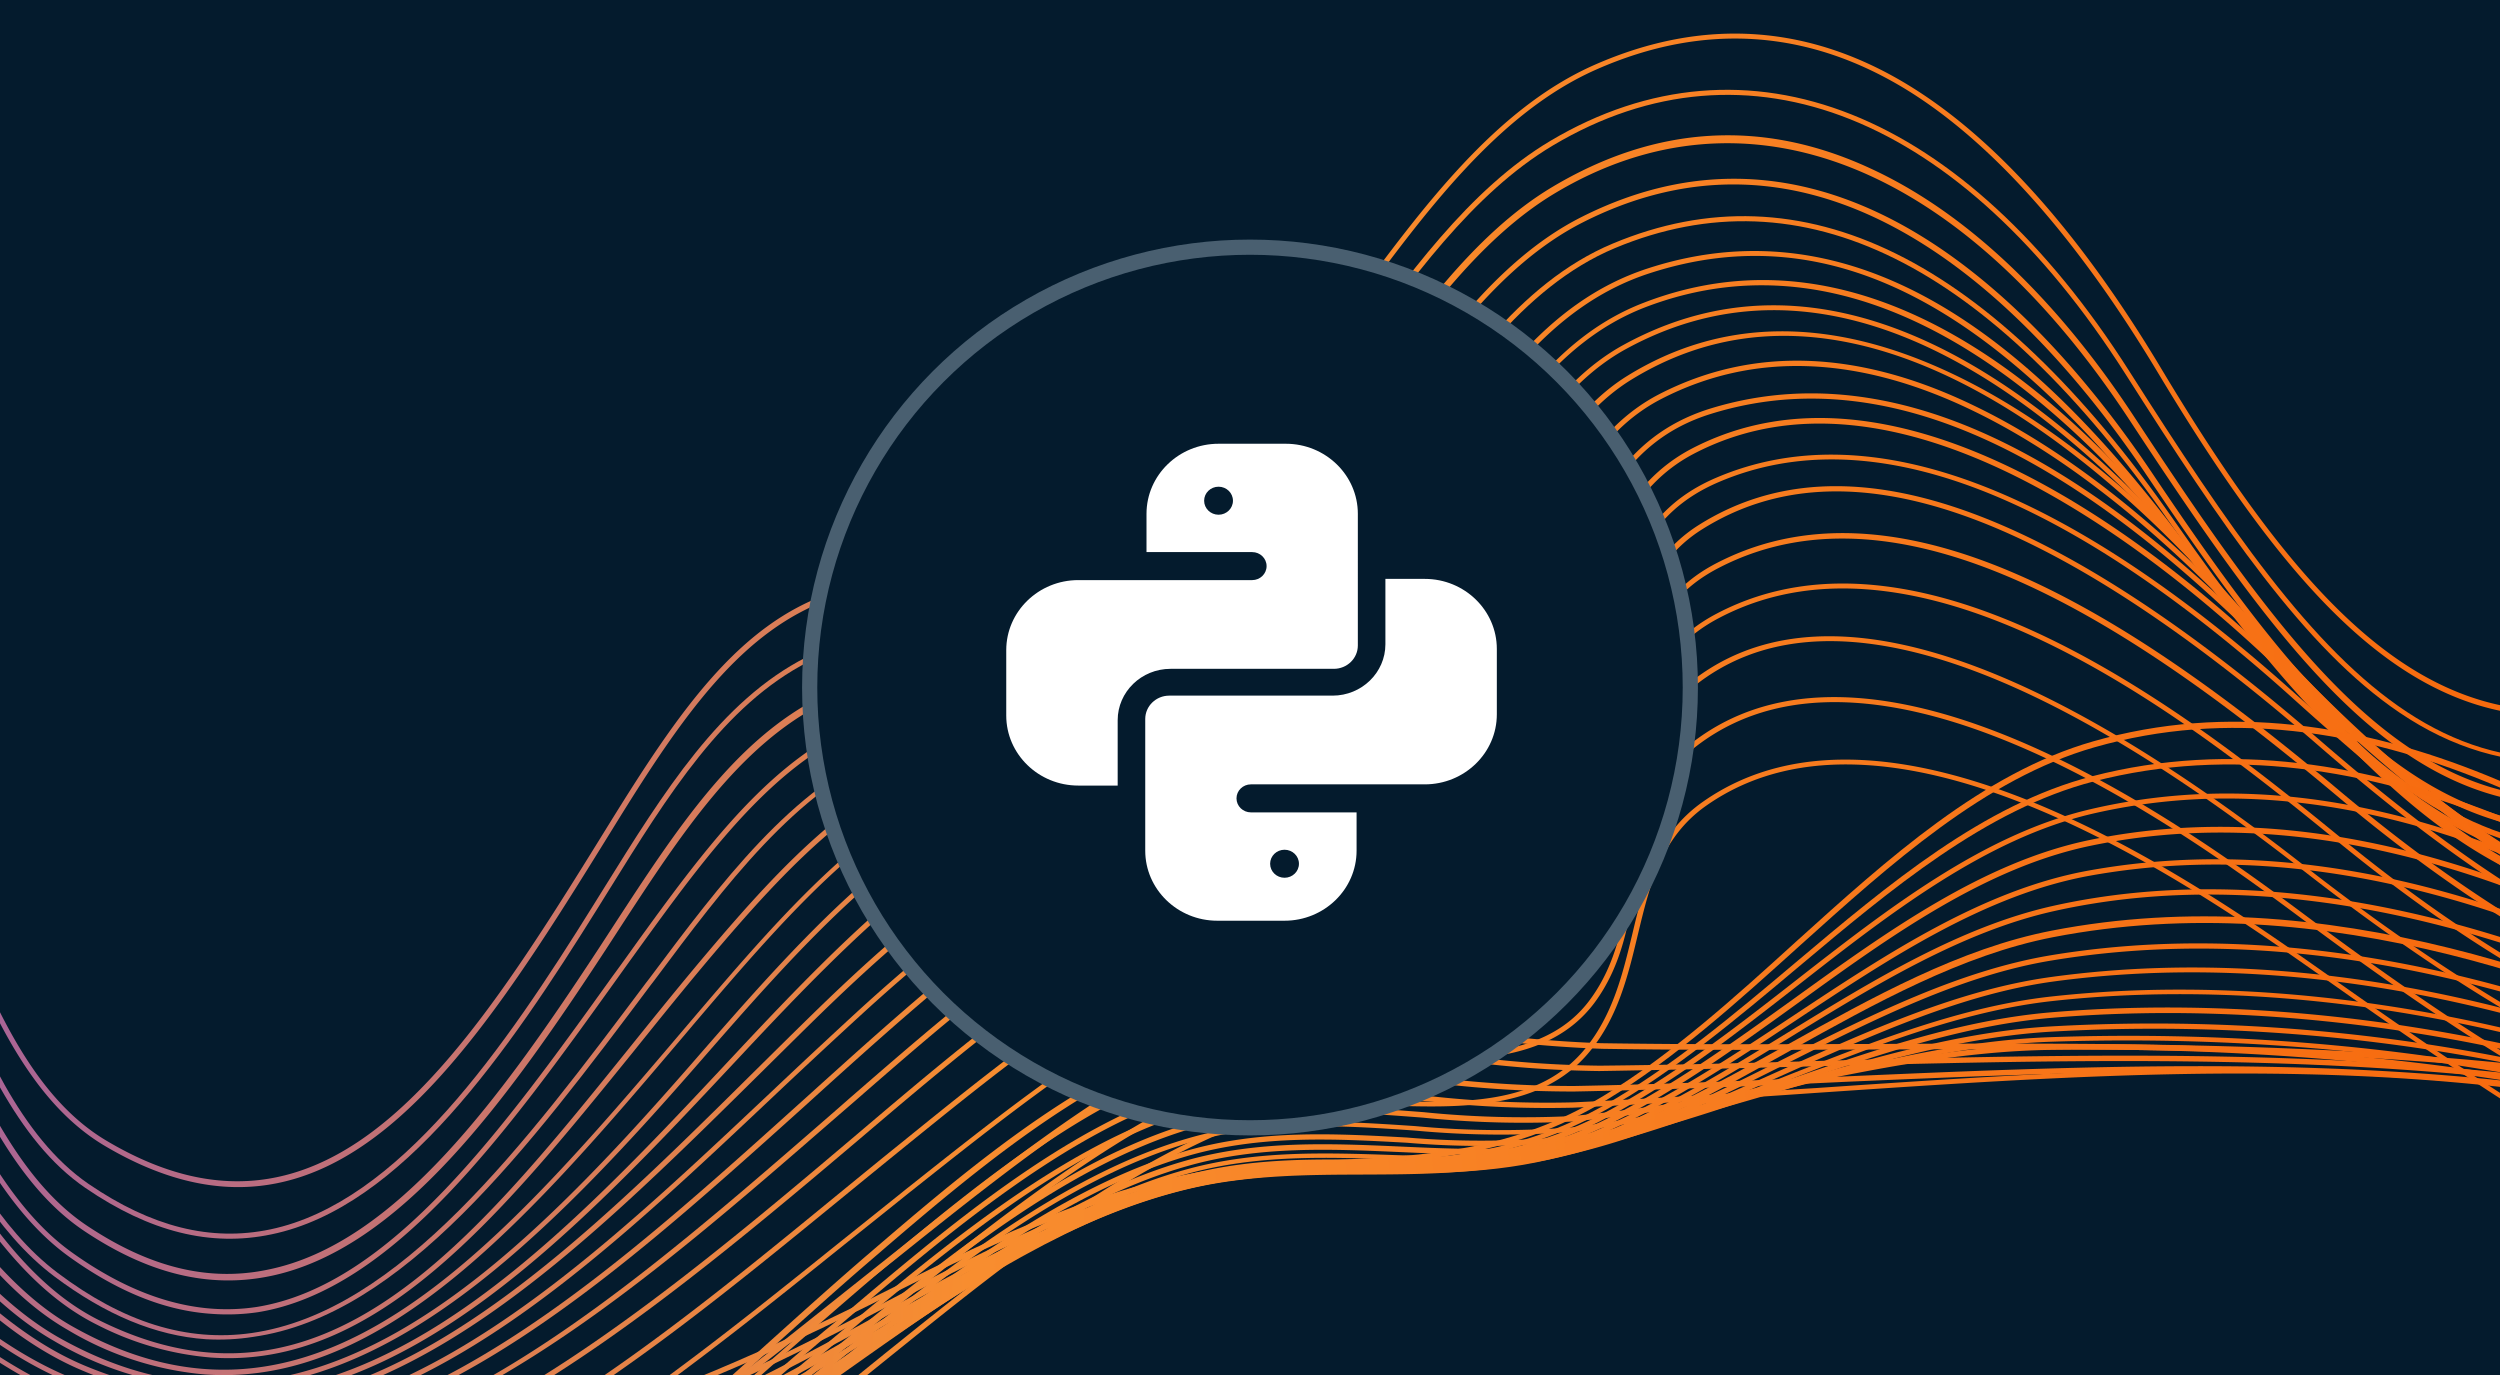 <svg xmlns="http://www.w3.org/2000/svg" width="240" height="132"><svg xmlns="http://www.w3.org/2000/svg" width="240" height="132" fill="none" viewBox="0 0 240 132"><g clip-path="url(#a)"><path fill="#041B2D" d="M0 0h240v132H0z"/><path fill="url(#b)" d="m-92.463 107.967-.086-.487c15.234-2.827 24.085-12.163 36.385-25.099l1.08-1.107c7.678-8.056 21.967-23.058 34.501-17.943 7.993 3.264 11.799 12.792 15.836 22.887 3.713 9.28 7.555 18.872 14.928 23.265 21.548 12.851 34.55-8.156 48.301-30.393 6.632-10.714 12.415-19.182 21.377-22.196A54 54 0 0 1 92.98 54.6c7.232-.638 14.071-1.244 21.446-7.526 5.692-4.865 10.554-11.473 15.28-17.87 6.798-9.22 13.818-18.754 23.334-22.962 10.55-4.657 20.844-3.919 30.592 2.194 8.163 5.12 16.204 14.162 23.87 26.986 16.478 27.474 30.724 40.827 54.752 27.747a152.6 152.6 0 0 1 46.819-25.233c18.527-2.176 35.784 3.498 51.335 16.953 8.751 5.753 17.344 12.768 25.702 19.556 15.489 12.628 31.498 25.694 49.279 31.184l-.144.481c-17.879-5.517-33.926-18.615-49.442-31.286-8.31-6.764-16.883-13.768-25.644-19.531-15.479-13.34-32.596-19.015-50.95-16.866a152.1 152.1 0 0 0-46.654 25.164c-7.179 3.91-13.495 5.505-19.251 5.103-13.827-.964-24.455-13.434-36.201-33.009-7.671-12.754-15.673-21.783-23.729-26.856-9.604-6.023-19.739-6.74-30.133-2.152-9.392 4.147-16.378 13.624-23.133 22.796-4.718 6.417-9.6 13.043-15.338 17.976-7.464 6.416-14.413 7.014-21.726 7.667a53.2 53.2 0 0 0-13 2.281c-8.809 2.984-14.545 11.345-21.11 21.974-13.896 22.458-27.015 43.677-48.986 30.566-7.522-4.534-11.392-14.157-15.14-23.52C-9.187 76.435-12.959 67-20.757 63.82c-12.213-4.982-26.35 9.85-33.943 17.82l-1.08 1.108c-12.393 12.979-21.328 22.37-36.684 25.218"/><path fill="url(#c)" d="m-93.69 112.483-.106-.489C-78.654 108.76-68.84 99.11-56.35 86.909l.42-.412c9.405-9.228 22.294-21.851 34.072-17.672 8.337 2.927 12.306 12.557 16.517 22.745 3.567 8.649 7.257 17.547 13.828 22.075 6.056 4.142 11.76 5.572 17.468 4.376 12.33-2.588 22.476-17.418 31.01-31.127l1.017-1.634c5.747-9.242 11.167-17.966 19.43-22.171 5.246-2.642 10.546-3.024 15.671-3.358 6.274-.405 12.759-.834 19.135-5.582s11.738-12.213 16.877-19.343c5.885-8.2 11.969-16.667 19.749-21.287 18.875-11.204 39.67-2.927 55.593 22.152 18.919 29.708 31.96 47.108 60.498 31.024C279.807 55.543 295.592 47.692 311.8 43.4c17.573-1.02 33.964 4.865 48.755 17.434 8.451 5.602 16.792 12.198 24.869 18.556 15.817 12.52 32.176 25.46 50.162 31.326l-.154.48c-18.063-5.901-34.46-18.873-50.317-31.407-8.065-6.386-16.406-12.983-24.859-18.554-14.713-12.535-30.977-18.37-48.366-17.408-16.106 4.27-31.828 12.085-46.678 23.218-13.722 7.734-24.789 8.165-34.85 1.369-9.133-6.17-17.007-17.877-26.34-32.542-15.792-24.799-36.27-33.013-54.928-21.915-7.686 4.566-13.738 12.996-19.599 21.148-5.163 7.198-10.504 14.634-16.985 19.455s-13.048 5.265-19.39 5.665c-5.036.33-10.333.672-15.487 3.29-8.14 4.154-13.515 12.82-19.218 22.006l-1.016 1.633c-8.6 13.785-18.817 28.761-31.347 31.345-5.84 1.227-11.672-.232-17.844-4.452-6.697-4.577-10.42-13.588-14.013-22.29-4.158-10.093-8.095-19.61-16.215-22.472-11.497-4.04-24.249 8.473-33.566 17.597l-.42.412c-12.541 12.227-22.4 21.925-37.684 25.189"/><path fill="url(#d)" d="m-96.32 115.126-.107-.488c15.271-3.366 26.041-12.759 38.538-23.636l1.74-1.523c9.844-8.626 22.112-19.368 33.39-15.494 8.38 2.88 12.554 12.303 16.983 22.236 3.716 8.388 7.562 17.057 14.113 21.434 6.025 4.028 11.72 5.428 17.419 4.222 12.283-2.502 22.5-16.745 31.912-31.115l1.246-1.918C64.897 79.668 70.545 71 78.852 66.868c5.197-2.645 10.44-2.93 15.504-3.26 6.304-.402 12.809-.83 19.188-5.628 6.38-4.797 11.363-11.998 16.316-19.05 5.664-8.066 11.528-16.398 19.114-20.951 9.948-5.953 20.238-6.608 30.57-1.818 9.053 4.15 17.783 12.358 25.269 23.746 19.194 29.206 32.402 46.367 60.995 30.95a141.2 141.2 0 0 1 46.229-22.098c17.13-1.271 33.01 4.307 47.401 16.448 8.491 5.454 16.93 11.797 25.093 17.93 16.658 12.53 33.89 25.469 52.589 31.736l-.163.47c-18.77-6.262-36.039-19.235-52.729-31.746-8.166-6.083-16.596-12.425-25.085-17.9-14.321-12.125-30.137-17.619-46.979-16.308a141.1 141.1 0 0 0-46.055 22.03c-29.006 15.599-42.328-1.65-61.676-31.097-16.175-24.626-36.809-32.761-55.158-21.771-7.501 4.489-13.333 12.793-18.964 20.81-4.975 7.082-10.118 14.412-16.424 19.165-6.506 4.889-13.081 5.312-19.446 5.73-5.034.32-10.21.651-15.31 3.203-8.193 4.08-13.806 12.69-19.745 21.809l-1.246 1.918c-9.47 14.466-19.762 28.794-32.259 31.331-5.836 1.187-11.652-.231-17.79-4.338-6.706-4.478-10.558-13.197-14.3-21.638-4.323-9.874-8.515-19.199-16.69-22.004-11.003-3.775-23.142 6.846-32.9 15.388-.587.52-1.164 1.031-1.74 1.522-12.576 10.862-23.41 20.301-38.781 23.679"/><path fill="url(#e)" d="M20.237 126.123c-4.46-.311-8.963-2.139-13.65-5.513-6.136-4.438-9.971-12.394-13.635-20.087-4.755-9.725-9.127-18.901-17.748-21.347-10.617-2.996-22.651 6.129-32.326 13.474l-3.248 2.45c-13.588 10.138-25.172 18.122-39.774 21.093l-.096-.488c14.483-2.999 26.012-10.906 39.557-21.008 1.058-.789 2.117-1.607 3.239-2.451 9.759-7.409 21.909-16.616 32.762-13.553 8.847 2.502 13.292 11.783 18.02 21.606 3.677 7.644 7.476 15.558 13.519 19.899 6.042 4.341 12.03 6.172 17.867 5.256 12.818-2.113 23.61-17.139 34.059-31.707 1.106-1.487 2.143-2.988 3.229-4.466 7.12-9.829 13.778-18.176 23.05-20.757a59 59 0 0 1 11.506-1.703c7.308-.583 14.203-1.135 21.462-7.615 5.196-4.65 9.503-10.916 13.676-17 5.759-8.41 11.718-17.096 20.033-21.328 24.941-12.655 45.03 9.897 54.82 24.464 18.261 27.206 32.509 43.838 62.889 27.783 14.508-9.804 29.784-16.397 45.381-19.56 16.116.052 31.24 5.698 45.022 16.784 8.136 5.078 16.286 10.82 24.169 16.371 17.676 12.46 35.954 25.343 55.555 31.753l-.153.47c-19.673-6.384-37.987-19.33-55.691-31.812-7.872-5.561-16.013-11.292-24.17-16.371-13.715-11.032-28.741-16.64-44.686-16.7-15.477 3.15-30.69 9.708-45.176 19.494-9.252 4.888-17.026 6.831-23.88 6.353-15.901-1.109-26.806-15.071-39.713-34.246-9.689-14.439-29.613-36.78-54.181-24.299-8.2 4.17-14.115 12.81-19.84 21.161-4.185 6.104-8.516 12.438-13.752 17.085-7.387 6.592-14.362 7.148-21.761 7.734-3.849.19-7.67.76-11.406 1.7-9.118 2.532-15.71 10.804-22.785 20.555a882 882 0 0 0-3.22 4.467c-10.504 14.645-21.373 29.775-34.382 31.905a20.2 20.2 0 0 1-4.542.154"/><path fill="url(#f)" d="M19.766 128.566c-4.829-.336-9.621-2.335-14.546-6.026-5.716-4.289-9.503-11.5-13.206-18.484-5.066-9.576-9.859-18.611-18.969-20.37-10.62-2.103-22.163 5.171-32.354 11.577-1.53.956-3.03 1.904-4.495 2.794-13.108 7.988-26.132 15.359-41.138 17.942l-.086-.498c14.934-2.557 27.898-9.913 40.963-17.873 1.466-.9 2.962-1.798 4.485-2.794 10.274-6.451 21.912-13.77 32.72-11.642 9.344 1.845 14.188 11.014 19.318 20.674 3.667 6.932 7.467 14.104 13.058 18.313 6.342 4.783 12.446 6.672 18.642 5.791 14.175-2.018 26.19-18.061 37.828-33.579l.309-.4C69.335 84.59 76 75.702 85.11 71.837c4.773-2.033 9.552-2.281 14.21-2.528 6.581-.343 12.788-.672 19.132-5.682 5.991-4.685 10.679-11.676 15.209-18.427 5.941-8.858 12.084-18.023 21.17-21.82 18.184-7.613 36.316 1.33 53.872 26.573 20.09 28.858 34.894 39.955 64.704 24.903 14.157-8.957 29.017-14.617 44.116-16.801 15.2 1.25 29.59 6.925 42.929 16.878 7.758 4.62 15.571 9.736 23.127 14.644 18.963 12.41 38.578 25.236 59.367 31.718l-.153.48c-20.851-6.466-40.492-19.354-59.484-31.775-7.554-4.938-15.335-10.092-23.137-14.646-13.22-9.944-27.545-15.544-42.594-16.794-14.979 2.183-29.766 7.817-43.892 16.746-10.12 5.108-18.549 7.247-26.011 6.727C232.892 81 221.79 69.58 208.334 50.217c-17.411-25.022-35.327-33.9-53.292-26.402-8.952 3.746-15.05 12.844-20.953 21.594-4.554 6.79-9.253 13.81-15.327 18.539-6.458 5.063-13.038 5.406-19.397 5.744-4.588.242-9.317.493-14.006 2.482-8.988 3.823-15.609 12.654-22.586 22.001l-.309.4c-11.694 15.604-23.796 31.741-38.162 33.766-1.5.237-3.02.313-4.536.225"/><path fill="url(#g)" d="M20.285 130.327a29.2 29.2 0 0 1-10.9-3.116C2 123.568-2.838 115.622-7.52 107.988c-4.496-7.391-9.147-15.023-15.975-18.446-11.563-5.819-25.583 1.303-37.938 7.568-2.214 1.119-4.302 2.176-6.324 3.138-15.965 7.567-28.698 12.624-42.768 14.429l-.065-.496c14.009-1.799 26.69-6.839 42.614-14.38 2.021-.961 4.15-2.016 6.313-3.138 12.47-6.317 26.603-13.481 38.39-7.567 6.954 3.492 11.65 11.188 16.183 18.631 4.64 7.622 9.444 15.495 16.713 19.069 21.26 10.505 35.597-7.34 50.796-26.199 2.382-2.961 4.85-6.017 7.342-8.97 7.288-8.624 15.236-17.232 25.052-19.414a62 62 0 0 1 9.974-1.15c7.257-.415 14.091-.82 21.073-7.36 5.02-4.713 8.886-10.698 12.608-16.494 6.025-9.343 11.713-18.168 21.694-21.432 23.44-7.658 41.463 12.465 52.993 28.256 11.381 15.61 20.336 23.762 29.955 27.27 10.146 3.715 21.369 2.192 36.426-4.857a101.6 101.6 0 0 1 42.438-14.021A100.2 100.2 0 0 1 361.01 79.16c7.38 4.143 14.835 8.643 22.05 12.985 20.452 12.333 41.586 25.075 63.772 31.514l-.144.481c-22.242-6.493-43.406-19.247-63.876-31.59-7.215-4.353-14.671-8.843-22.06-12.997a99.8 99.8 0 0 0-40.764-16.587 101.3 101.3 0 0 0-42.281 13.912c-15.163 7.132-26.505 8.636-36.789 4.892-9.717-3.545-18.748-11.753-30.164-27.435-18.162-24.904-34.82-33.835-52.433-28.087-9.807 3.206-15.449 11.954-21.419 21.231-3.744 5.814-7.622 11.829-12.685 16.588-7.091 6.663-14.034 7.04-21.386 7.53a60.5 60.5 0 0 0-9.903 1.134c-9.672 2.142-17.546 10.685-24.779 19.242-2.492 2.954-4.95 6.01-7.332 8.972-12.614 15.57-24.641 30.489-40.532 29.381"/><path fill="url(#h)" d="M19.71 131.951a30.8 30.8 0 0 1-13.165-4.257C.24 124.097-4.41 117.327-8.905 110.778c-5.006-7.286-10.174-14.823-17.535-17.652-11.54-4.424-25.48.989-37.773 5.765-2.977 1.156-5.79 2.253-8.513 3.196-13.692 4.728-28.484 9.27-43.955 10.477l-.045-.505c15.421-1.2 30.181-5.724 43.833-10.445 2.722-.943 5.525-2.03 8.492-3.187 12.365-4.811 26.419-10.267 38.144-5.77 7.507 2.89 12.721 10.491 17.802 17.842 4.459 6.496 9.102 13.225 15.28 16.764C30.1 140.524 47.411 120.26 65.66 98.798l.644-.757c9.476-11.118 19.27-22.614 31.626-24.86a63 63 0 0 1 8.777-.791c7.179-.322 13.977-.62 20.698-7.157 4.634-4.499 8.085-10.283 11.431-15.864 5.195-8.66 10.1-16.898 18.969-20.309 21.479-8.285 40.656 8.67 52.944 24.353 18.098 23.075 32.739 38.812 56.426 31.061a330 330 0 0 1 36.384-15.185c21.722-5.442 38.265 3.28 57.429 13.379l2.215 1.156c6.769 3.55 13.592 7.334 20.204 10.993 21.852 12.09 44.396 24.589 67.946 30.873l-.124.482c-23.559-6.294-46.183-18.809-68.063-30.92-6.612-3.66-13.445-7.434-20.195-10.983l-2.225-1.157c-19.067-10.051-35.533-18.728-57.04-13.341a330 330 0 0 0-36.423 15.162 36.8 36.8 0 0 1-14.171 1.969c-16.291-1.136-28.496-14.859-42.865-33.183-12.188-15.546-31.164-32.367-52.374-24.193-8.708 3.402-13.573 11.493-18.724 20.096-3.399 5.617-6.811 11.424-11.509 15.968-6.861 6.679-13.739 6.98-21.028 7.294-2.916.068-5.825.33-8.706.786-12.184 2.208-21.912 13.63-31.334 24.68l-.645.767c-14.757 17.405-28.929 34.04-46.217 32.834"/><path fill="url(#i)" d="M19.202 133.208a32.8 32.8 0 0 1-13.994-4.464c-5.996-3.426-10.721-9.409-15.278-15.21-5.442-6.916-11.048-14.073-18.814-16.55-11.648-3.74-24.978-.048-37.857 3.525-3.73 1.023-7.247 2.001-10.67 2.784-13.546 3.065-29.579 6.277-45.808 6.709l.035-.499c16.189-.434 32.19-3.629 45.707-6.696 3.421-.763 6.928-1.752 10.648-2.775 12.961-3.587 26.362-7.294 38.148-3.525 7.842 2.552 13.565 9.748 19.053 16.727 4.53 5.749 9.21 11.669 15.136 15.089 23.467 13.376 42.98-5.673 60.979-26.31 9.949-11.426 20.236-23.239 32.685-27.102 3.894-1.212 7.848-1.277 11.681-1.34 6.474-.11 12.596-.214 18.566-5.321 4.818-4.125 8.211-10.364 11.489-16.4 4.024-7.399 8.176-15.048 14.971-18.754 21.688-11.86 43.331 6.38 57.676 23.77 16.802 20.379 32.753 36.588 57.916 28.52a258 258 0 0 1 35.24-12.87c19.302-3.666 35.256 4.163 52.157 12.5l5.225 2.56c6.544 3.182 13.176 6.542 19.595 9.797 23.364 11.834 47.521 24.074 72.451 30.114l-.114.483c-24.987-6.093-49.173-18.346-72.555-30.192-6.419-3.254-13.052-6.614-19.597-9.787-1.765-.855-3.499-1.718-5.224-2.57-16.823-8.3-32.716-16.135-51.819-12.455a257 257 0 0 0-35.178 12.843 40.8 40.8 0 0 1-15.411 2.063c-17.119-1.194-29.832-14.672-43.076-30.732-14.215-17.241-35.628-35.335-57.043-23.647-6.669 3.635-10.807 11.216-14.767 18.548-3.311 6.084-6.727 12.372-11.609 16.542-6.109 5.238-12.602 5.346-18.885 5.45-3.793.056-7.717.123-11.54 1.32-12.295 3.823-22.548 15.579-32.453 26.947-14.468 16.573-29.95 32.144-47.666 30.908"/><path fill="url(#j)" d="M19.134 134.316a35.5 35.5 0 0 1-11.148-2.712c-7.19-2.987-12.978-9.105-18.574-15.099-6.385-6.77-12.983-13.777-21.529-15.866-11.828-2.88-24.877-.613-37.53 1.572-4.607.802-8.95 1.551-13.237 2.084-13.739 1.658-30.072 3.296-47.006 2.906l.034-.498c16.904.387 33.168-1.256 46.936-2.902 4.266-.514 8.609-1.264 13.177-2.088 12.704-2.201 25.844-4.472 37.73-1.568 8.694 2.12 15.35 9.18 21.78 16.004 5.601 5.924 11.34 12.038 18.433 14.979 24.793 10.3 43.99-10.264 62.558-30.14 11.266-12.056 21.604-22.301 33.865-25.616a41.2 41.2 0 0 1 10.673-.97c6.366-.007 12.371-.019 18.13-5.11 4.401-3.894 7.314-9.876 10.113-15.655 3.321-6.785 6.774-13.902 12.693-17.56 8.894-5.494 19.102-5.684 30.345-.59s20.62 14.08 26.619 20.763c20.272 22.666 36.773 38.041 64.363 29.37a179 179 0 0 1 33.915-10.105c16.561-1.732 31.121 5.098 46.539 12.268a576 576 0 0 0 8.342 3.86c6.261 2.792 12.631 5.743 18.748 8.585 24.528 11.374 49.901 23.138 75.895 28.871l-.104.484c-26.054-5.737-51.446-17.512-76.003-28.898-6.137-2.844-12.487-5.793-18.738-8.585a528 528 0 0 1-8.352-3.86c-15.356-7.196-29.859-13.992-46.26-12.249a178.5 178.5 0 0 0-33.783 10.084c-27.908 8.77-44.512-6.704-64.914-29.509-9.504-10.627-34.008-33.848-56.3-20.076-5.805 3.605-9.218 10.575-12.517 17.341-2.842 5.817-5.789 11.856-10.265 15.815-5.897 5.212-12.284 5.228-18.459 5.238a40.4 40.4 0 0 0-10.543.959c-12.127 3.274-22.401 13.474-33.613 25.473-15.859 16.957-32.15 34.376-52.013 33"/><path fill="url(#k)" d="M18.528 135.527a38.3 38.3 0 0 1-11.931-2.837c-6.958-2.861-12.837-8.253-18.528-13.472-6.848-6.292-13.943-12.791-22.827-14.624-19.13-3.97-39.599-2.551-59.395-1.135-14.102.971-28.58 2.016-42.436 1.05l.035-.499c13.816.964 28.33-.029 42.366-1.055 19.834-1.383 40.293-2.813 59.524 1.145 9.032 1.873 16.163 8.425 23.03 14.758 5.652 5.186 11.503 10.546 18.383 13.371 25.455 10.447 45.117-9.012 65.92-29.615 1.659-1.638 3.328-3.296 5.006-4.933 10.264-10.05 21.673-19.69 35.569-22.17a45 45 0 0 1 7.92-.449c6.225.013 12.118.023 17.621-6.008 3.593-3.94 5.816-9.078 7.997-14.048 3.061-7.094 5.974-13.788 12.515-17.171 8.973-4.617 19.133-4.259 30.206 1.105 8.575 4.116 17.482 11.073 26.488 20.653 21.956 23.384 38.911 34.681 65.588 27.46a160.6 160.6 0 0 1 32.379-7.766c15.166-.707 29.728 5.652 43.804 11.807 3.143 1.371 6.392 2.79 9.569 4.095 6.46 2.656 13.013 5.439 19.35 8.136 25.634 10.9 52.145 22.162 79.154 27.575l-.094.484c-27.068-5.426-53.598-16.7-79.273-27.582-6.339-2.688-12.9-5.481-19.352-8.127-3.186-1.314-6.435-2.734-9.577-4.106-14.028-6.13-28.531-12.475-43.557-11.77a160.4 160.4 0 0 0-32.274 7.704c-26.934 7.304-44.013-4.073-66.101-27.586-8.957-9.547-17.818-16.46-26.344-20.553-10.921-5.253-20.94-5.61-29.757-1.073-6.395 3.293-9.263 9.92-12.288 16.926-2.163 5.001-4.399 10.178-8.056 14.183-5.655 6.202-11.929 6.185-17.993 6.173a44 44 0 0 0-7.831.457C99.574 78.478 88.24 88.063 78.03 98.056c-1.679 1.648-3.338 3.296-4.996 4.935-17.549 17.341-34.314 33.934-54.506 32.536"/><path fill="url(#l)" d="M18.192 136.897a40.6 40.6 0 0 1-8.699-1.609c-7.7-2.272-14.37-7.699-20.81-12.94-6.441-5.24-12.976-10.568-20.573-12.752-10.63-3.087-22.275-2.997-33.538-2.911-4.885.041-9.94.069-14.745-.156-19.841-.973-41.188-2.191-62.837-4.533l.035-.499c21.639 2.341 42.976 3.559 62.837 4.533 4.785.234 9.83.195 14.715.154 11.303-.083 22.988-.18 33.677 2.941 7.654 2.218 14.313 7.634 20.744 12.874s13.044 10.604 20.636 12.847c24.772 7.302 43.945-10.748 64.234-29.862a842 842 0 0 1 8.427-7.863c9.87-9.005 21.902-18.521 36.3-20.715a42 42 0 0 1 7.034-.25c5.835.126 11.862.245 16.86-5.742 3.61-4.329 5.56-9.285 7.449-14.085 2.89-7.387 5.632-14.353 14.101-17.06 21.675-6.789 42.25 10.805 55.841 24.635 23.109 23.525 41.355 30.11 67.302 24.301 31.273-7 54.913.432 82.553 10.88 6.605 2.466 13.296 5.118 19.786 7.646 26.269 10.273 53.425 20.898 80.982 25.938l-.085.495c-27.605-5.053-54.792-15.68-81.08-25.964-6.479-2.537-13.184-5.15-19.776-7.645-27.571-10.424-51.132-17.841-82.274-10.861-26.14 5.855-44.504-.769-67.764-24.434-13.496-13.743-33.909-31.225-55.328-24.51-8.25 2.583-10.945 9.452-13.797 16.721-1.891 4.83-3.854 9.836-7.518 14.221-5.152 6.177-11.308 6.048-17.264 5.924a40.7 40.7 0 0 0-6.954.246c-14.266 2.173-26.223 11.634-36.03 20.593a743 743 0 0 0-8.437 7.852c-17.963 16.951-35.065 33.05-56.004 31.59"/><path fill="url(#m)" d="M17.345 138.552a44.5 44.5 0 0 1-9.318-1.652c-7.416-2.172-14.102-6.928-20.568-11.52-6.8-4.834-13.83-9.836-21.654-11.765-22.945-5.61-47.265-7.467-70.789-9.228-14.54-1.084-29.568-2.212-44.022-4.233l.034-.489c14.435 2.009 29.453 3.137 43.983 4.221 23.544 1.762 47.867 3.579 70.878 9.244 7.883 1.953 14.98 6.979 21.82 11.837 6.437 4.569 13.084 9.303 20.422 11.449 26.25 7.665 46.947-10.96 68.853-30.694 1.712-1.545 3.423-3.089 5.166-4.652 12.132-10.822 24.1-20.723 37.165-22.92a37.3 37.3 0 0 1 8.029-.141c6.184.301 12.568.616 17.364-4.623 3.591-3.92 5.301-9.033 6.99-13.988 2.219-6.661 4.322-12.95 10.65-16.298 19.374-10.157 43.276 8.03 55.755 19.838 19.265 18.124 35.873 31.813 59.946 29.733a2837 2837 0 0 1 26.915-4.448c15.877-1.7 29.705 2.252 44.839 7.187 12.741 4.157 25.675 8.868 38.157 13.438 28.192 10.296 57.342 20.94 86.815 25.953l-.035.499c-29.509-5.066-58.681-15.681-86.903-25.98-12.483-4.56-25.416-9.281-38.158-13.437-15.084-4.912-28.844-8.849-44.612-7.122-8.908 1.384-17.967 2.927-26.915 4.448-24.265 2.107-40.998-11.66-60.358-29.862-12.418-11.682-36.115-29.785-55.219-19.77-6.139 3.23-8.217 9.451-10.408 15.995-1.671 4.995-3.395 10.168-7.062 14.162-4.959 5.409-11.473 5.095-17.766 4.776a37.7 37.7 0 0 0-7.918.13c-12.923 2.175-24.837 12.03-36.916 22.806a866 866 0 0 0-5.156 4.652c-19.36 17.416-37.788 34.003-60.004 32.454"/><path fill="url(#n)" d="M16.447 140.655a47 47 0 0 1-9.841-1.769c-7.204-2.067-13.89-6.232-20.336-10.25-7.164-4.51-14.577-9.036-22.653-10.803-24.95-5.339-50.79-8.965-75.787-12.463-13.896-1.972-28.192-3.971-42.169-6.23l.035-.498c13.966 2.277 28.3 4.289 42.159 6.228 24.997 3.498 50.847 7.126 75.816 12.476 8.168 1.743 15.594 6.38 22.81 10.863 6.437 3.998 13.084 8.141 20.218 10.202 27.764 7.951 48.954-10.429 73.479-31.764l1.313-1.152c12.015-10.44 24.426-21.232 38.048-24.803 2.932-.797 6.339-.63 9.937-.48 7.137.298 14.514.602 19.404-5.984 3.098-4.184 4.287-8.722 5.423-13.074 1.641-6.281 3.187-12.208 10.49-15.307 14.65-6.246 33.404.816 55.749 20.93 20.794 18.772 37.425 29.395 60.923 28.087 24.151-1.323 45.043-2.492 68.905 4.635 13.806 4.131 27.769 8.884 41.271 13.485 28.26 9.619 57.478 19.577 86.918 24.337l-.035.498c-29.489-4.773-58.727-14.732-87.006-24.363-13.493-4.59-27.416-9.35-41.252-13.473-23.783-7.112-44.614-5.948-68.736-4.614-23.668 1.307-40.387-9.352-61.285-28.212-22.181-20.022-40.757-27.052-55.21-20.892-7.087 3.014-8.537 8.566-10.208 14.986-1.15 4.41-2.34 8.979-5.505 13.249-5.045 6.795-12.891 6.469-19.819 6.186-3.568-.149-6.937-.284-9.795.46-13.51 3.548-25.878 14.303-37.811 24.708l-1.323 1.141c-20.81 18.106-40.584 35.302-64.127 33.66"/><path fill="url(#o)" d="M15.884 143.402a52.5 52.5 0 0 1-10.683-1.908c-7.019-1.983-13.641-5.633-20.081-9.159-7.492-4.112-15.235-8.371-23.563-9.974a8399 8399 0 0 1-38.906-7.595c-26.699-5.261-54.318-10.696-81.491-15.478l.085-.495c27.173 4.782 54.792 10.217 81.5 15.478 12.756 2.514 25.957 5.118 38.906 7.605 8.41 1.589 16.189 5.891 23.71 10.014 6.401 3.514 13.014 7.153 19.974 9.122 27.12 7.696 48.167-7.767 74.96-30.448l1.939-1.639c11.72-9.948 23.845-20.23 36.91-24.731 3.214-1.1 7.295-.965 11.616-.824 7.391.245 15.001.505 19.644-5.266 2.977-3.732 3.963-8.385 4.907-12.87 1.245-5.928 2.414-11.47 7.802-14.853 13.985-8.778 33.481-2.005 59.615 20.698 18.908 16.356 36.625 27.215 61.801 26.715 21.846-.481 43.357-.314 66.341 6.031 14.919 4.128 29.999 8.969 44.588 13.655 28.043 8.973 57.043 18.324 86.194 22.923l-.035.499c-29.19-4.612-58.172-13.931-86.272-22.948-14.58-4.676-29.66-9.517-44.569-13.645-22.915-6.33-44.389-6.454-66.192-6.02-25.336.508-43.173-10.359-62.143-26.829-25.945-22.54-45.251-29.3-59.016-20.656-5.241 3.273-6.364 8.738-7.578 14.508-.969 4.543-1.958 9.246-5.013 13.083-4.766 5.962-12.537 5.701-20.047 5.448-4.271-.138-8.311-.28-11.433.796-12.983 4.478-25.085 14.72-36.754 24.643l-1.939 1.639c-23.34 19.753-42.341 34.046-64.777 32.481"/><path fill="url(#p)" d="M15.698 146.928a51 51 0 0 1-6.415-.869c-8.462-1.703-16.521-5.583-24.32-9.335-8.088-3.892-16.488-7.926-25.24-9.489-20.256-3.638-40.7-8.452-60.475-13.1-20.119-4.741-40.919-9.64-61.533-13.313l.094-.485c20.616 3.653 41.425 8.553 61.553 13.315 19.724 4.654 40.208 9.471 60.455 13.098 8.849 1.62 17.25 5.624 25.398 9.531 7.759 3.739 15.8 7.608 24.192 9.296 26.691 5.37 48.365-12.335 71.278-31.116 1.934-1.579 3.87-3.169 5.834-4.746 11.751-9.525 25.074-20.304 39.053-23.54 2.404-.554 5.469-.37 8.703-.174 6.897.42 14.704.885 18.897-5.63 2.597-4.028 3.177-8.178 3.738-12.199.78-5.579 1.509-10.85 7.954-14.15 18.508-9.526 41.636 6.683 59.703 21.867 21.184 17.787 39.342 25.198 62.602 25.588 40.051.658 79.126 12.004 116.894 22.979 25.949 7.534 52.771 15.329 79.826 19.652l-.034.489c-27.045-4.313-53.888-12.109-79.826-19.652-37.87-10.942-76.906-22.285-116.887-22.939-23.429-.401-41.646-7.837-62.924-25.71-17.994-15.08-40.929-31.194-59.156-21.81-6.237 3.194-6.89 8.1-7.678 13.79-.574 4.07-1.158 8.27-3.811 12.395-4.348 6.713-12.317 6.278-19.345 5.858-3.202-.224-6.229-.375-8.572.164-13.856 3.193-27.136 13.945-38.845 23.434a1956 1956 0 0 0-5.824 4.746c-21.166 17.309-41.247 33.732-65.289 32.055"/><path fill="url(#q)" d="M15.318 151.242a49 49 0 0 1-6.198-.824c-8.546-1.658-16.77-5.319-24.734-8.852-8.178-3.628-16.646-7.396-25.438-8.972-19.87-3.571-39.854-8.794-59.181-13.821-20.98-5.473-42.67-11.126-64.254-14.687l.084-.495c21.604 3.572 43.304 9.226 64.294 14.699 19.316 5.037 39.292 10.249 59.182 13.812 8.849 1.619 17.349 5.36 25.555 9.01 7.931 3.56 16.142 7.14 24.626 8.825 26.703 5.2 48.451-12.279 71.495-30.79q3.185-2.545 6.37-5.099l.085-.065c12.576-9.989 25.583-20.269 39.502-23.518 2.283-.533 5.297-.342 8.491-.14 6.987.427 14.972.914 18.967-5.624 2.468-4.058 2.85-8.1 3.222-11.994.525-5.367 1.009-10.436 7.429-13.807 20.394-10.707 47.141 11.107 59.993 21.597 20.705 16.891 38.983 24.311 63.045 25.548 39.951 2.095 79.104 12.906 116.967 23.376 26.092 7.203 53.108 14.66 80.166 19.224l-.084.496c-27.108-4.568-54.104-12.034-80.216-19.239-37.844-10.458-76.957-21.266-116.858-23.357l-2.304-.161c-23.054-1.608-40.896-9.108-61.031-25.538-12.767-10.414-39.333-32.085-59.446-21.529-6.181 3.238-6.63 7.948-7.16 13.404-.354 3.775-.772 8.046-3.298 12.21-4.133 6.8-12.258 6.303-19.455 5.861-3.152-.22-6.135-.428-8.349.13-13.805 3.177-26.772 13.469-39.305 23.421l-.085.065a1590 1590 0 0 1-6.37 5.099c-21.336 17.157-41.576 33.418-65.708 31.735"/><path fill="url(#r)" d="M14.936 156.418a53 53 0 0 1-7.504-1.065c-8.178-1.743-16.132-5.135-23.826-8.358-8.335-3.529-16.96-7.198-25.884-8.752-18.685-3.309-37.494-8.58-55.603-13.672-21.974-6.174-44.715-12.562-67.377-15.476l.035-.499c22.722 2.918 45.463 9.306 67.446 15.491 18.14 5.094 36.898 10.362 55.554 13.658 8.968 1.628 17.678 5.243 25.989 8.83 7.673 3.242 15.579 6.59 23.737 8.332 27.54 5.86 48.896-11.165 73.618-30.893l4.787-3.806c11.995-9.568 24.413-19.468 37.587-23.522 2.664-.816 6.342-.67 10.231-.509 7.237.294 15.444.626 19.486-5.167 2.561-3.66 3.011-7.809 3.458-11.918.561-5.173 1.103-10.067 5.663-13.639 11.967-9.46 31.744-3.55 58.76 17.561 24.376 19.022 43.491 27.092 68.101 28.809l.269.018c3.831.268 7.701.538 11.459.699 16.233.952 33.015 1.942 49.414 5.833 18.391 4.37 36.929 9.923 54.858 15.304 25.969 7.826 52.816 15.843 79.704 20.405l-.035.499c-26.917-4.574-53.781-12.633-79.773-20.42-17.919-5.38-36.447-10.933-54.828-15.302-16.36-3.878-33.132-4.857-49.335-5.817-3.754-.212-7.627-.442-11.459-.699l-.239-.017c-24.72-1.724-43.911-9.859-68.371-28.957-26.82-20.917-46.384-26.853-58.139-17.558-4.403 3.482-4.927 8.267-5.482 13.34-.447 4.12-.916 8.387-3.544 12.154-4.199 6.022-12.546 5.68-19.912 5.377-3.849-.158-7.488-.302-10.059.492-13.091 4.018-25.468 13.891-37.422 23.452l-4.787 3.807c-22.592 17.921-42.346 33.675-66.577 31.985"/><path fill="url(#s)" d="M14.603 161.477a54 54 0 0 1-7.574-1.07c-8-1.711-15.843-4.814-23.422-7.828-8.407-3.344-17.108-6.797-26.044-8.323l-5.944-1.006c-16.655-2.805-32.39-5.447-48.737-11.088a854 854 0 0 1-12.716-4.526c-17.983-6.477-36.582-13.177-55.635-14.797l.037-.528c19.123 1.624 37.741 8.336 55.753 14.825 4.176 1.504 8.488 3.058 12.716 4.526 16.309 5.618 32.024 8.248 48.659 11.062l5.944 1.006c8.985 1.539 17.695 5.004 26.142 8.35 7.56 3.003 15.384 6.085 23.344 7.803 27.793 5.948 49.2-11.224 73.982-31.078l4.249-3.433c11.998-9.618 24.421-19.568 37.615-23.63 2.753-.81 6.435-.713 10.325-.572 7.09.243 15.11.522 19.327-5.178 2.589-3.489 3.246-7.583 3.882-11.538.815-5.066 1.59-9.853 6.099-13.278 17.994-13.651 48.724 9.253 58.826 16.774 23.651 17.618 43.362 28.787 68.594 29.915 5.436.249 10.892.349 16.169.436 15.229.261 29.616.512 44.622 4.115 18.309 4.395 36.705 10.399 54.485 16.2 25.728 8.401 52.328 17.083 79.147 21.049l-.035.498c-26.859-3.968-53.478-12.661-79.226-21.063-17.78-5.801-36.156-11.805-54.445-16.198-14.957-3.589-29.314-3.839-44.512-4.107-5.277-.087-10.743-.188-16.189-.438-25.33-1.165-45.141-12.34-68.868-30.014-10.025-7.466-40.547-30.205-58.224-16.782-4.35 3.305-5.108 7.994-5.916 12.96-.651 4.014-1.311 8.168-3.967 11.752-4.422 5.907-12.543 5.631-19.752 5.369-3.85-.128-7.49-.262-10.164.564-13.112 4.027-25.482 13.951-37.448 23.541l-4.25 3.433c-22.617 18.15-42.418 34.001-66.849 32.297"/><path fill="url(#t)" d="M13.954 166.043a56 56 0 0 1-7.258-.998c-7.831-1.548-15.555-4.353-23.027-7.019-8.43-3.024-17.155-6.139-26.037-7.57-20.083-3.245-36.87-6.311-54.832-13.658-4.347-1.777-8.766-3.669-12.999-5.498-17.839-7.68-36.278-15.662-55.512-17.004l.035-.499c19.313 1.347 37.804 9.313 55.682 17.006 4.253 1.83 8.641 3.73 12.988 5.507 17.914 7.324 34.672 10.378 54.725 13.621 8.921 1.444 17.665 4.57 26.126 7.586 7.452 2.665 15.159 5.428 22.948 7.004 28.149 5.742 49.616-11.576 74.48-31.605l3.569-2.888c11.99-9.639 24.374-19.612 37.6-23.701 2.92-.899 6.661-.789 10.632-.662 7.211.232 14.663.471 19.126-5.022 2.653-3.253 3.589-7.187 4.505-10.983 1.176-4.93 2.289-9.534 6.759-12.68 18.205-12.815 47.921 8.114 59.11 15.992 22.206 15.643 43.178 30.418 68.98 30.433 5.944.004 11.787-.261 17.439-.528 14.542-.67 28.269-1.306 43.131 2.487 18.133 4.623 36.309 11.194 53.811 17.537 25.352 9.186 51.568 18.633 78.187 22.445l-.034.498c-26.662-3.784-52.904-13.283-78.284-22.501-17.531-6.355-35.648-12.912-53.761-17.533-14.773-3.767-28.49-3.14-42.992-2.468-5.652.258-11.495.532-17.449.527-25.961-.026-47.002-14.836-69.274-30.524-11.105-7.791-40.608-28.605-58.539-15.992-4.312 3.038-5.401 7.573-6.558 12.384-.921 3.855-1.883 7.888-4.6 11.187-4.617 5.693-12.538 5.431-19.539 5.203-3.911-.122-7.612-.24-10.459.634-13.117 4.097-25.467 14.012-37.417 23.654l-3.569 2.878c-22.856 18.405-42.803 34.486-67.693 32.75"/><path fill="url(#u)" d="M-34.454 185.602c-19.233-1.342-34.15-30.079-46.264-53.439-2.652-5.086-5.134-9.891-7.5-14.065-5.071-8.775-10.05-18.304-14.892-27.503-16.672-31.587-33.921-64.256-57.105-83.837l.327-.378c23.258 19.666 40.526 52.347 57.226 83.975 4.843 9.18 9.845 18.66 14.843 27.5 2.375 4.175 4.865 9 7.508 14.086 12.769 24.598 28.638 55.207 49.243 53.115 8.34-.851 15.164-6.851 21.773-12.655 5.458-4.802 11.107-9.761 17.654-11.941a63.4 63.4 0 0 1 14.246-2.465c6.055-.58 12.23-1.152 18.41-4.239 11.506-5.723 22.234-15.38 32.599-24.722 3.208-2.883 6.493-5.852 9.755-8.652 9.842-8.446 22.083-18.959 34.807-21.73 7.492-1.643 15.202-.645 22.663.317a116 116 0 0 0 12.859 1.178c8.751.139 17.696.101 26.349.073 29.64-.128 60.293-.245 89.762 6.542a140.4 140.4 0 0 1 30.396 10.751c4.108 2.031 8.124 4.526 12.016 6.933 2.229 1.388 4.536 2.812 6.839 4.146a184 184 0 0 1 5.152 3.156c9.361 5.925 13.622 8.638 24.84-6.027a411 411 0 0 0 22.355-47.439c6.051-11.878 10.024-16.663 14.221-17.052 4.432-.452 9.023 4.158 15.937 12.82 11.45 14.332 21.135 32.419 30.511 49.904 14.078 26.253 28.625 53.391 49.373 68.221l-.289.401c-20.804-14.884-35.387-42.085-49.481-68.389-9.368-17.464-19.045-35.521-30.467-49.82-6.806-8.495-11.289-13.058-15.488-12.639-3.958.406-7.826 5.118-13.772 16.792a413 413 0 0 1-22.36 47.51c-11.516 15.065-16.201 12.092-25.492 6.181-1.526-.969-3.255-2.061-5.134-3.145-2.313-1.334-4.618-2.768-6.857-4.157-3.842-2.403-7.879-4.89-11.968-6.91a139.5 139.5 0 0 0-30.329-10.706c-29.409-6.782-60.022-6.662-89.632-6.542-8.654.038-17.608.075-26.369-.065a117 117 0 0 1-12.949-1.184c-7.412-.958-15.082-1.944-22.492-.326-12.602 2.75-24.79 13.207-34.59 21.646-3.252 2.78-6.547 5.768-9.745 8.643-10.397 9.369-21.147 19.054-32.704 24.784-6.232 3.114-12.528 3.707-18.583 4.288a62.7 62.7 0 0 0-14.207 2.477c-6.454 2.136-12.061 7.068-17.484 11.812-6.664 5.861-13.552 11.916-22.053 12.787a20.3 20.3 0 0 1-3.458-.011"/><path fill="url(#v)" d="M-34.627 185.781c-19.203-1.34-34.146-29.558-46.292-52.469-2.658-5.007-5.155-9.732-7.532-13.877-5-8.659-9.997-17.929-14.825-26.897-16.752-31.01-33.994-63.068-57.045-82.399l.328-.388c23.117 19.395 40.425 51.498 57.154 82.557 4.829 8.957 9.826 18.228 14.816 26.886 2.385 4.176 4.894 8.872 7.552 13.879 12.764 24.096 28.644 54.124 49.14 52.166 8.324-.773 15.293-6.552 22.037-12.126 5.555-4.625 11.298-9.357 17.838-11.427a67 67 0 0 1 14.1-2.395c6.056-.58 12.34-1.144 18.59-4.216 11.417-5.6 22.102-15.079 32.474-24.23 3.201-2.784 6.413-5.717 9.692-8.456 12.028-10.188 22.941-18.769 34.686-21.298 7.266-1.558 14.713-.678 21.92.186 4.504.631 9.044.975 13.591 1.028 7.263-.075 14.664-.26 21.827-.482 31.069-.781 63.195-1.607 94.212 6.27a149 149 0 0 1 30.344 11.339c3.952 1.99 7.814 4.384 11.562 6.701 2.383 1.479 4.852 3.015 7.32 4.42 1.823 1.039 3.504 2.089 4.993 3.014 9.433 5.881 13.737 8.567 24.955-5.968a412 412 0 0 0 22.406-46.874c6.07-11.706 10.047-16.421 14.207-16.843 4.451-.44 9.024 4.128 15.933 12.72 11.42 14.199 21.096 32.126 30.462 49.469 14.052 26.041 28.577 52.917 49.206 67.588l-.289.411c-20.726-14.718-35.285-41.676-49.355-67.749-9.358-17.313-19.026-35.219-30.418-49.386-6.785-8.492-11.276-12.956-15.486-12.528-3.967.395-7.839 5.037-13.805 16.55a411 411 0 0 1-22.45 46.932c-11.516 14.925-16.233 11.989-25.638 6.121-1.547-.96-3.151-1.964-4.973-3.004-2.467-1.415-4.947-2.941-7.329-4.43-3.742-2.266-7.602-4.701-11.563-6.681a148.8 148.8 0 0 0-30.287-11.305c-30.95-7.843-63.044-7.034-94.073-6.251-7.16.172-14.571.367-21.837.482a108 108 0 0 1-13.65-1.042c-7.169-.841-14.575-1.729-21.76-.185-11.632 2.497-22.496 11.082-34.468 21.193a779 779 0 0 0-9.692 8.446c-10.363 9.181-21.08 18.669-32.58 24.302-6.33 3.097-12.647 3.689-18.762 4.275a66.3 66.3 0 0 0-13.999 2.362c-6.458 2.045-12.16 6.77-17.681 11.337-6.799 5.631-13.83 11.445-22.297 12.248-1.084.092-2.174.1-3.26.024"/><path fill="url(#w)" d="M-34.651 185.408c-19.044-1.329-33.716-28.255-45.62-50.166-2.586-4.752-5.03-9.243-7.396-13.247-5.155-8.74-10.297-18.08-15.27-27.128-16.909-30.64-34.346-62.331-57.462-81.586l.328-.388c23.142 19.317 40.626 51.05 57.532 81.731 4.973 9.038 10.117 18.368 15.26 27.127 2.365 4.025 4.819 8.516 7.404 13.268 12.664 23.237 28.44 52.155 49.022 49.832 8.084-.92 15.127-6.323 21.928-11.563 5.92-4.539 12.064-9.273 18.909-11.111A83.4 83.4 0 0 1 23 160.078c7.07-.75 13.654-1.454 20.66-5.175 10.347-5.484 20.118-13.924 29.61-22.094 1.95-1.678 3.892-3.357 5.832-5.006l1.127-.924c10.752-9.144 21.877-18.593 33.798-22.372 8.14-2.59 16.324-1.779 24.239-1.006 4.261.501 8.548.753 12.839.755 8.642-.159 17.39-.541 25.856-.913 29.863-1.305 60.732-2.661 90.974 5.403a158.7 158.7 0 0 1 30.648 11.741 99 99 0 0 1 11.907 7.647c11.968 8.483 24.339 17.245 36.548 3.451 6.662-7.554 11.617-19.819 16.415-31.694 6.241-15.463 12.122-30.07 20.98-31.467 4.774-.75 10.001 2.352 15.969 9.484 11.972 14.328 21.967 32.718 31.624 50.493 13.893 25.579 28.268 52.033 48.717 66.551l-.289.401c-20.547-14.555-34.948-41.051-48.868-66.682-9.651-17.714-19.624-36.123-31.569-50.408-5.848-6.994-10.918-10.044-15.51-9.312-8.564 1.347-14.406 15.826-20.597 31.152-4.842 11.922-9.781 24.248-16.496 31.839-12.506 14.165-25.067 5.269-37.215-3.377a99 99 0 0 0-11.84-7.592 157.8 157.8 0 0 0-30.559-11.715c-30.164-8.038-60.993-6.69-90.845-5.394-8.46.412-17.214.754-25.857.923-4.311.001-8.618-.252-12.899-.759-7.865-.77-15.999-1.568-24.036.979-11.84 3.756-22.913 13.178-33.632 22.284l-1.127.924a838 838 0 0 0-5.823 5.017c-9.472 8.181-19.265 16.64-29.664 22.16-7.089 3.756-14.087 4.5-20.844 5.222a84 84 0 0 0-12.948 2.104c-6.762 1.814-12.843 6.492-18.731 11.014-6.854 5.276-13.95 10.725-22.165 11.656a21 21 0 0 1-3.881.02"/><path fill="url(#x)" d="M-34.738 184.65c-19.034-1.328-33.756-27.686-45.694-49.109-2.594-4.631-5.035-9.012-7.416-12.967-5.129-8.528-10.268-17.627-15.198-26.422C-120 66.15-137.464 35.13-160.386 16.26l.317-.379c22.999 18.926 40.523 49.94 57.461 80.022 4.96 8.797 10.09 17.896 15.2 26.412 2.38 3.965 4.83 8.356 7.424 12.988 12.662 22.676 28.437 50.892 48.953 48.794 8.077-.83 15.271-5.952 22.227-10.96 6.024-4.311 12.25-8.769 19.107-10.506a90 90 0 0 1 12.778-1.965c7.068-.74 13.822-1.422 20.896-5.109 10.297-5.346 19.997-13.641 29.453-21.583 1.928-1.63 3.846-3.26 5.772-4.86l.99-.823c10.76-8.973 21.883-18.252 33.789-21.952 7.89-2.457 15.82-1.754 23.483-1.089 4.506.496 9.04.688 13.572.576 7.834-.356 15.742-.907 23.373-1.377 31.939-2.173 62.105-4.229 93.386 4.89a170 170 0 0 1 30.6 12.419 107 107 0 0 1 11.568 7.473c12.073 8.571 24.557 17.431 36.834 3.672 6.666-7.475 11.65-19.567 16.465-31.26 6.276-15.24 12.201-29.633 21.039-31.012 4.773-.75 10.002 2.322 15.965 9.394 11.943 14.165 21.911 32.363 31.599 49.98 13.872 25.316 28.214 51.508 48.541 65.777l-.29.411c-20.462-14.339-34.83-40.582-48.729-65.951-9.629-17.593-19.559-35.768-31.504-49.903-5.843-6.913-10.905-9.933-15.507-9.211-8.554 1.338-14.43 15.604-20.646 30.708-4.826 11.692-9.835 23.863-16.565 31.393-12.591 14.098-25.256 5.105-37.509-3.619a103 103 0 0 0-11.51-7.438 169.5 169.5 0 0 0-30.513-12.384c-31.193-9.092-61.318-7.043-93.206-4.877-7.636.53-15.542 1.061-23.386 1.427-4.555.11-9.113-.084-13.643-.581-7.612-.661-15.493-1.361-23.29 1.062-11.805 3.677-22.894 12.918-33.603 21.865l-.99.823c-1.926 1.6-3.844 3.23-5.772 4.86-9.44 8.003-19.179 16.275-29.577 21.644-7.157 3.722-14.235 4.451-21.07 5.157a88.4 88.4 0 0 0-12.707 1.96c-6.775 1.703-12.957 6.114-18.942 10.428-7.006 5.014-14.244 10.203-22.463 11.044a21.4 21.4 0 0 1-3.722.051"/><path fill="url(#y)" d="M-34.918 183.485c-18.954-1.322-33.098-26.036-45.7-48.007-2.583-4.51-5.023-8.76-7.418-12.646-5.115-8.306-10.232-17.154-15.178-25.719-17-29.324-34.484-59.634-57.267-78.064l.308-.39c22.859 18.486 40.409 48.85 57.389 78.184 4.946 8.564 10.063 17.412 15.178 25.708 2.396 3.886 4.835 8.146 7.427 12.657 12.674 22.096 28.449 49.59 48.909 47.719 8.07-.74 15.428-5.61 22.533-10.327 6.128-4.064 12.465-8.263 19.325-9.889a96 96 0 0 1 12.517-1.824c7.188-.721 13.982-1.4 21.15-5.02 10.193-5.144 19.865-13.17 29.22-20.948 1.936-1.609 3.883-3.228 5.828-4.806l.83-.684c10.767-8.792 21.896-17.88 33.787-21.501 7.62-2.326 15.298-1.73 22.726-1.162 4.75.484 9.53.609 14.299.376a165.5 165.5 0 0 0 20.682-3.339c8.278-1.688 16.84-3.437 25.308-3.538 26.526-.325 50.307 2.798 70.686 9.261a181 181 0 0 1 30.549 13.158 111 111 0 0 1 11.218 7.318c12.186 8.669 24.833 17.641 37.178 3.916 6.67-7.393 11.68-19.294 16.522-30.795 6.31-15.007 12.273-29.216 21.096-30.536 4.783-.739 9.995 2.291 15.943 9.282 11.915 13.993 21.826 32.006 31.496 49.441 13.843 25.024 28.152 50.973 48.444 65.009l-.289.411c-20.378-14.102-34.726-40.074-48.583-65.179-9.611-17.411-19.581-35.448-31.441-49.357-5.819-6.841-10.893-9.832-15.485-9.1-8.542 1.32-14.454 15.362-20.714 30.232-4.814 11.543-9.877 23.48-16.611 30.92-12.688 14.041-25.476 4.949-37.825-3.842a109 109 0 0 0-11.16-7.284 180 180 0 0 0-30.464-13.081c-20.331-6.431-44.051-9.569-70.527-9.25-8.447.102-16.978 1.823-25.228 3.543a168 168 0 0 1-20.752 3.334 95 95 0 0 1-14.379-.371c-7.378-.565-14.956-1.143-22.544 1.144-11.788 3.589-22.876 12.649-33.57 21.406l-.83.684c-1.946 1.589-3.882 3.198-5.829 4.806-9.365 7.797-19.058 15.842-29.303 21.012-7.273 3.663-14.41 4.378-21.334 5.068a97 97 0 0 0-12.447 1.818c-6.778 1.603-13.074 5.775-19.16 9.821-7.157 4.743-14.547 9.651-22.781 10.44a23 23 0 0 1-3.729-.009"/><path fill="url(#z)" d="M-34.95 181.929c-18.954-1.322-33.17-25.44-45.85-46.864-2.573-4.36-5.012-8.479-7.404-12.275-5.1-8.075-10.206-16.661-15.139-24.974-16.98-28.61-34.534-58.204-57.179-76.163l.308-.39c22.723 17.985 40.305 47.61 57.312 76.263 4.924 8.313 10.029 16.899 15.12 24.973 2.4 3.796 4.84 7.916 7.412 12.285 13.34 22.603 28.474 48.228 48.877 46.594 8.115-.647 15.611-5.226 22.867-9.652 6.23-3.806 12.68-7.747 19.55-9.242a101 101 0 0 1 12.216-1.664c7.286-.695 14.178-1.347 21.445-4.93 10.131-4.987 19.77-12.816 29.1-20.395a539 539 0 0 1 5.744-4.611l.669-.535c10.775-8.601 21.922-17.517 33.784-21.02 7.371-2.193 14.785-1.706 21.959-1.225 4.996.468 10.024.51 15.027.126a152 152 0 0 0 20.67-4.162c8.264-2.07 16.813-4.2 25.325-4.5 24.86-.861 49.271 2.565 70.609 9.938a194.5 194.5 0 0 1 30.501 13.836 114 114 0 0 1 10.858 7.163c12.299 8.787 25.018 17.864 37.508 4.21 6.696-7.322 11.722-19.021 16.591-30.329 6.342-14.755 12.337-28.702 21.142-30.052 4.792-.728 10.006 2.272 15.943 9.131 11.878 13.81 21.855 31.598 31.426 48.875 13.809 24.781 28.091 50.407 48.29 64.196l-.289.411c-20.296-13.846-34.605-39.504-48.439-64.367-9.596-17.209-19.52-35.023-31.371-48.79-5.814-6.762-10.871-9.7-15.481-9-8.532 1.31-14.468 15.12-20.761 29.748-4.843 11.381-9.872 23.119-16.64 30.466-12.784 13.984-25.684 4.774-38.164-4.136a114 114 0 0 0-10.81-7.139 195.4 195.4 0 0 0-30.423-13.8c-21.282-7.329-45.633-10.752-70.421-9.924-8.47.291-16.989 2.423-25.222 4.476a151 151 0 0 1-20.741 4.177 88.7 88.7 0 0 1-15.128-.123c-7.133-.498-14.498-.962-21.786 1.197-11.772 3.499-22.916 12.365-33.619 20.941l-.659.536q-2.876 2.295-5.745 4.611c-9.35 7.588-19.01 15.435-29.193 20.448-7.35 3.628-14.606 4.315-21.619 4.978a102 102 0 0 0-12.145 1.659c-6.79 1.481-13.197 5.395-19.395 9.173-7.33 4.501-14.858 9.078-23.093 9.737a23 23 0 0 1-3.537.114"/><path fill="url(#A)" d="M-34.956 180.013c-18.954-1.322-33.274-24.815-45.983-45.68-2.555-4.188-4.964-8.165-7.363-11.861-5.077-7.832-10.16-16.156-15.081-24.218-17.01-27.911-34.599-56.705-57.143-74.096l.308-.4c22.571 17.454 40.185 46.32 57.224 74.233 4.912 8.051 9.994 16.385 15.072 24.207 2.398 3.706 4.818 7.674 7.372 11.872 13.363 21.983 28.51 46.827 48.856 45.449 8.158-.553 15.814-4.831 23.23-8.965 6.334-3.568 12.882-7.191 19.774-8.565 3.939-.724 7.913-1.24 11.906-1.545 7.386-.688 14.368-1.334 21.755-4.768 9.893-4.593 19.34-12.124 28.469-19.406 2.027-1.613 4.118-3.282 6.175-4.883l.477-.377c10.791-8.41 21.944-17.115 33.79-20.529 7.111-2.06 14.271-1.661 21.141-1.282a84 84 0 0 0 15.778-.142c6.943-.95 13.915-3.04 20.66-5.025 8.249-2.432 16.778-4.995 25.333-5.49a174.3 174.3 0 0 1 70.535 10.583 210 210 0 0 1 30.459 14.575 123 123 0 0 1 10.478 7.006c12.412 8.885 25.249 18.14 37.857 4.535 6.699-7.232 11.751-18.728 16.646-29.834 6.385-14.511 12.412-28.205 21.2-29.597 4.793-.728 9.999 2.231 15.92 9.04 11.851 13.627 21.768 31.25 31.355 48.298 13.769 24.498 28.021 49.831 48.13 63.343l-.28.411c-20.214-13.579-34.482-38.963-48.287-63.513-9.579-17.018-19.478-34.63-31.291-48.215-5.8-6.67-10.861-9.568-15.421-8.864-8.511 1.29-14.49 14.868-20.816 29.252-4.907 11.146-9.982 22.681-16.736 29.969-12.901 13.936-25.931 4.576-38.523-4.462a116 116 0 0 0-10.393-6.92 208 208 0 0 0-30.382-14.549 173.9 173.9 0 0 0-70.335-10.56c-8.496.5-16.992 3.026-25.223 5.479-6.756 2.005-13.745 4.053-20.721 5.04a84 84 0 0 1-15.878.146c-6.88-.38-13.98-.775-21.018 1.25-11.755 3.401-22.895 12.067-33.634 20.45l-.478.377c-2.056 1.601-4.147 3.27-6.164 4.873-9.16 7.311-18.63 14.86-28.575 19.479-7.47 3.489-14.481 4.123-21.918 4.817-3.976.299-7.933.809-11.855 1.529-6.811 1.359-13.38 4.991-19.64 8.514-7.458 4.161-15.176 8.464-23.434 9.021q-1.664.118-3.328-.002"/><path fill="url(#B)" d="M-34.91 177.761c-19.023-1.327-33.398-24.182-46.177-44.481-2.526-4.015-4.918-7.811-7.305-11.386-5.055-7.58-10.116-15.642-15.016-23.431-17.074-27.124-34.695-55.168-57.047-72.014l.298-.4c22.431 16.871 40.083 44.897 57.122 72.099 4.9 7.79 9.921 15.849 15.016 23.421 2.387 3.585 4.78 7.351 7.305 11.406 13.392 21.274 28.57 45.408 48.878 44.269 8.19-.432 16.026-4.416 23.63-8.236 6.443-3.26 13.103-6.625 20.017-7.876 3.91-.73 7.77-1.032 11.512-1.353 7.523-.648 14.623-1.255 22.137-4.651 9.366-4.218 18.298-11.123 26.944-17.798 2.457-1.894 4.99-3.852 7.485-5.713l2.116-1.587c10.205-7.628 20.77-15.512 31.975-18.65 6.839-1.909 13.735-1.608 20.401-1.314 5.406.247 10.992.496 16.531-.441 6.949-1.179 13.903-3.591 20.631-5.918 8.219-2.855 16.755-5.799 25.346-6.523 22.607-1.901 47.639 2.1 70.467 11.261a230 230 0 0 1 30.405 15.353c3.314 1.935 6.606 4.32 10.089 6.838 12.529 9.074 25.488 18.448 38.211 4.911 6.714-7.15 11.791-18.434 16.712-29.338 6.418-14.258 12.478-27.71 21.251-29.032 4.799-.668 10.002 2.201 15.909 8.908 11.805 13.424 21.697 30.845 31.268 47.692 13.739 24.204 27.952 49.234 47.968 62.489l-.28.411c-20.123-13.292-34.353-38.363-48.129-62.62-9.552-16.826-19.426-34.225-31.203-47.607-5.786-6.578-10.84-9.437-15.429-8.745-8.5 1.282-14.512 14.616-20.87 28.738-4.934 10.943-10.034 22.266-16.802 29.472-12.996 13.87-26.166 4.36-38.867-4.836-3.484-2.518-6.766-4.893-10.05-6.816-11.945-6.968-21.299-11.69-30.338-15.318-22.76-9.135-47.713-13.121-70.239-11.234-8.53.718-17.015 3.655-25.223 6.5-6.749 2.337-13.724 4.757-20.713 5.934-5.589.943-11.206.702-16.632.453-6.636-.292-13.491-.6-20.26 1.304-11.113 3.104-21.635 10.961-31.799 18.562l-2.115 1.587c-2.493 1.831-5.027 3.809-7.485 5.703-8.667 6.693-17.62 13.617-27.038 17.862-7.6 3.48-14.738 4.044-22.3 4.69-3.732.321-7.585.654-11.473 1.355-6.842 1.237-13.461 4.584-19.873 7.826-7.616 3.849-15.492 7.831-23.794 8.294a26 26 0 0 1-3.167-.02"/><path fill="url(#C)" d="M-34.891 175.197c-19.104-1.333-33.583-23.554-46.432-43.276-2.49-3.813-4.836-7.415-7.202-10.857-5.03-7.368-10.073-15.108-14.951-22.636-17.07-26.321-34.728-53.546-56.945-69.741l.298-.4c22.294 16.24 39.97 43.506 57.067 69.87 4.878 7.528 9.959 15.31 14.942 22.624 2.366 3.443 4.72 7.056 7.261 10.872 13.419 20.604 28.63 43.959 48.92 43.088 8.255-.346 16.257-3.978 23.99-7.489 6.542-2.972 13.306-6.089 20.236-7.149 3.762-.61 7.491-.901 11.11-1.18 7.659-.588 14.905-1.145 22.547-4.502 9.305-4.062 18.213-10.759 26.81-17.176 2.434-1.835 4.937-3.665 7.4-5.498l1.954-1.418c10.211-7.417 20.771-15.091 31.948-18.111 6.59-1.786 13.21-1.554 19.63-1.337 5.641.183 11.481.39 17.268-.801 6.975-1.408 13.913-4.162 20.625-6.831 8.247-3.254 16.712-6.633 25.35-7.585 21.89-2.412 46.895 1.838 70.4 11.928 10.92 4.701 21.461 10.799 30.34 16.15 3.184 1.916 6.352 4.222 9.698 6.691 12.647 9.242 25.752 18.838 38.574 5.307 6.727-7.049 11.84-18.12 16.776-28.823 6.459-13.984 12.563-27.191 21.315-28.496 4.788-.668 9.984 2.16 15.878 8.776 11.779 13.212 21.645 30.42 31.19 47.065 13.701 23.901 27.866 48.606 47.835 61.537l-.27.422c-20.035-12.995-34.236-37.763-47.973-61.707-9.527-16.623-19.384-33.811-31.126-46.99-5.773-6.477-10.83-9.286-15.439-8.605-8.478 1.263-14.524 14.354-20.923 28.213-4.96 10.741-10.085 21.841-16.866 28.956-13.152 13.799-26.41 4.113-39.23-5.242-3.348-2.449-6.505-4.754-9.658-6.688a259 259 0 0 0-30.29-16.147c-23.416-10.084-48.331-14.318-70.142-11.91-8.576.946-17.041 4.305-25.226 7.554-6.733 2.678-13.692 5.44-20.698 6.856-5.846 1.186-11.717.987-17.397.792-6.37-.224-13-.446-19.469 1.318-11.085 2.996-21.613 10.642-31.791 18.032l-1.954 1.417c-2.473 1.833-4.977 3.663-7.4 5.499-8.632 6.475-17.56 13.18-26.908 17.279-7.734 3.38-15.012 3.965-22.72 4.54-3.59.281-7.308.563-11.049 1.164-6.873 1.105-13.602 4.164-20.114 7.118-7.784 3.527-15.827 7.176-24.173 7.536a26 26 0 0 1-3.016-.009"/><path fill="url(#D)" d="M-34.823 172.354c-19.193-1.339-33.787-22.927-46.736-42.074-2.435-3.598-4.725-6.986-7.062-10.276-5.001-7.055-10.012-14.552-14.889-21.81-17.095-25.52-34.782-51.905-56.845-67.438l.289-.4c22.139 15.578 39.854 42.004 56.976 67.568 4.858 7.245 9.88 14.723 14.88 21.798 2.337 3.28 4.626 6.678 7.062 10.276 13.476 19.926 28.75 42.524 49.013 41.902 8.327-.241 16.496-3.531 24.407-6.718 6.631-2.665 13.5-5.434 20.495-6.41 3.605-.51 7.18-.752 10.634-.982 7.827-.537 15.21-1.034 23.008-4.34 9.234-3.907 18.095-10.366 26.67-16.614 2.398-1.748 4.88-3.559 7.336-5.283l1.761-1.25c10.227-7.206 20.801-14.658 31.95-17.56 6.319-1.644 12.684-1.491 18.839-1.352 5.885.14 12.01.286 18.014-1.149 6.992-1.658 13.905-4.764 20.591-7.776 8.196-3.68 16.671-7.489 25.355-8.677 27.327-3.748 53.315 4.811 70.29 12.661 10.683 4.925 21.263 11.327 30.294 16.949 3.036 1.886 6.078 4.123 9.29 6.492 12.766 9.421 25.97 19.164 38.947 5.724 6.74-6.958 11.877-17.807 16.84-28.307 6.5-13.71 12.636-26.665 21.367-27.95 4.788-.67 9.986 2.12 15.868 8.624 11.733 13.008 21.575 29.994 31.095 46.426 13.662 23.588 27.789 47.98 47.629 60.591l-.26.423c-19.946-12.678-34.109-37.123-47.807-60.764-9.502-16.41-19.332-33.426-31.031-46.341-5.758-6.416-10.8-9.144-15.449-8.465-8.477 1.243-14.555 14.081-20.976 27.677-4.985 10.529-10.145 21.416-16.94 28.43-13.276 13.72-26.662 3.854-39.6-5.689-3.203-2.368-6.234-4.605-9.261-6.48-9.04-5.643-19.582-12.012-30.236-16.925-16.958-7.809-42.866-16.352-70.042-12.614-8.585 1.216-17.033 5.057-25.144 8.672-6.707 3.02-13.65 6.135-20.684 7.809-6.115 1.448-12.22 1.303-18.125 1.162-6.124-.147-12.449-.297-18.698 1.332-11.067 2.887-21.6 10.312-31.784 17.491l-1.77 1.25c-2.446 1.714-4.928 3.525-7.326 5.273-8.596 6.267-17.479 12.745-26.765 16.678-7.88 3.33-15.304 3.834-23.172 4.398-3.445.241-7.053.511-10.594.986-6.915.971-13.743 3.722-20.354 6.379-7.951 3.194-16.161 6.501-24.58 6.756a45 45 0 0 1-2.77-.083"/><path fill="url(#E)" d="M-34.816 169.237c-19.214-1.34-33.34-21.421-47.02-40.87-2.266-3.166-4.558-6.523-6.868-9.622-4.98-6.793-9.98-13.998-14.817-20.971-17.124-24.682-34.84-50.216-56.76-65.057l.279-.412c22.017 14.888 39.741 40.463 56.892 65.186 4.837 6.964 9.838 14.169 14.817 20.962 2.27 3.106 4.565 6.414 6.858 9.621 14.209 20.197 28.9 41.11 49.165 40.729 8.41-.145 16.755-3.081 24.832-5.926 6.731-2.367 13.699-4.819 20.694-5.654 3.427-.412 6.83-.616 10.08-.81 7.991-.446 15.543-.921 23.506-4.145 9.173-3.741 17.998-9.972 26.528-16.003 2.372-1.669 4.828-3.402 7.25-5.058l1.578-1.073c10.23-6.985 20.81-14.216 31.929-16.989 6.061-1.522 12.129-1.43 18.048-1.348 6.139.088 12.478.169 18.773-1.547 7.01-1.917 13.909-5.385 20.578-8.739 8.166-4.112 16.622-8.354 25.374-9.809 26.641-4.407 52.901 4.843 70.239 13.38 10.662 5.235 21.053 11.904 30.247 17.778 2.878 1.854 5.804 4.023 8.871 6.322 12.883 9.61 26.213 19.552 39.333 6.222 6.753-6.856 11.915-17.483 16.913-27.77 6.531-13.438 12.702-26.18 21.419-27.406 4.788-.669 9.979 2.08 15.838 8.482 11.699 12.775 21.515 29.569 31.011 45.759 13.624 23.274 27.713 47.343 47.456 59.626l-.27.423c-19.848-12.351-33.966-36.452-47.625-59.789-9.476-16.199-19.285-32.942-30.896-45.68-5.738-6.275-10.771-8.992-15.399-8.322-8.455 1.224-14.566 13.81-21.039 27.132-5.01 10.316-10.194 20.981-16.981 27.886-13.432 13.648-27.532 3.092-39.988-6.168-3.058-2.288-5.956-4.425-8.843-6.3-9.183-5.873-19.595-12.534-30.198-17.744-17.271-8.503-43.422-17.725-69.942-13.34-8.668 1.401-17.085 5.666-25.23 9.759-6.69 3.363-13.61 6.85-20.66 8.774-6.357 1.741-12.736 1.647-18.905 1.568-5.859-.088-11.927-.17-17.916 1.327-11.039 2.758-21.586 9.962-31.774 16.92l-1.58 1.082c-2.42 1.646-4.867 3.38-7.238 5.049-8.561 6.039-17.408 12.289-26.632 16.056-8.038 3.279-15.627 3.722-23.669 4.183-3.281.192-6.683.386-10.08.801-6.954.828-13.881 3.272-20.591 5.631-8.109 2.852-16.504 5.805-24.995 5.955a29 29 0 0 1-2.593-.061"/><path fill="url(#F)" d="M-34.672 165.879c-19.373-1.351-33.633-20.831-47.504-39.692-2.17-2.958-4.403-6-6.597-8.89-4.959-6.521-9.94-13.434-14.746-20.125-17.163-23.832-34.901-48.476-56.682-62.596l.28-.421c21.847 14.174 39.623 38.851 56.774 62.722 4.816 6.692 9.787 13.604 14.749 20.075 2.194 2.89 4.437 5.943 6.597 8.891 14.308 19.493 29.092 39.64 49.37 39.531 8.512-.038 17.042-2.611 25.296-5.103 6.82-2.06 13.874-4.184 20.91-4.886 3.24-.326 6.459-.472 9.577-.626 8.18-.431 15.91-.744 24.062-3.935 9.09-3.566 17.869-9.56 26.363-15.363 2.347-1.6 4.778-3.255 7.174-4.832l1.366-.907c10.245-6.764 20.837-13.754 31.939-16.408 5.8-1.38 11.622-1.354 17.265-1.332 6.373.034 12.967.063 19.514-1.967 7.028-2.176 13.904-6.047 20.546-9.724 8.156-4.543 16.573-9.239 25.394-10.95 26.075-5.067 52.548 4.869 70.188 14.109 9.603 5.03 19.033 11.261 28.146 17.28l2.041 1.345c2.751 1.816 5.522 3.904 8.445 6.113 13.007 9.839 26.454 19.989 39.725 6.78 6.756-6.756 11.953-17.16 16.935-27.227 6.572-13.165 12.813-25.601 21.471-26.852 4.808-.667 9.983 2.03 15.819 8.321 11.654 12.562 21.447 29.103 30.938 45.092 13.586 22.951 27.628 46.686 47.275 58.632l-.26.423c-19.752-12.014-33.832-35.791-47.445-58.794-9.461-15.977-19.235-32.497-30.853-45.006-5.708-6.122-10.726-8.767-15.354-8.088-8.435 1.206-14.588 13.538-21.102 26.596-5.035 10.104-10.254 20.547-17.065 27.359-13.586 13.558-27.822 2.801-40.382-6.696-2.923-2.209-5.715-4.288-8.426-6.101l-2.031-1.344c-9.114-6.009-18.534-12.23-28.108-17.248-17.54-9.243-43.908-19.101-69.841-14.064-8.739 1.696-17.125 6.374-25.24 10.901-6.675 3.724-13.559 7.564-20.649 9.766-6.619 2.055-13.253 2.023-19.666 1.987-5.602-.02-11.404-.054-17.134 1.321-11.009 2.63-21.57 9.602-31.773 16.339l-1.367.907c-2.395 1.577-4.827 3.242-7.174 4.842-8.515 5.812-17.315 11.824-26.466 15.406-8.245 3.224-15.989 3.586-24.225 3.974-3.108.144-6.317.301-9.537.618-6.995.695-14.03 2.821-20.82 4.873-8.283 2.5-16.854 5.09-25.417 5.124-.787-.075-1.547-.098-2.295-.15"/><path fill="url(#G)" d="M-34.504 162.312c-19.552-1.364-34.053-20.258-48.083-38.559-2.05-2.669-4.162-5.433-6.254-8.075-4.927-6.248-9.879-12.858-14.695-19.259-17.184-22.961-34.955-46.705-56.577-60.082l.26-.423c21.709 13.423 39.508 37.199 56.719 60.202 4.786 6.399 9.738 13.009 14.696 19.25a803 803 0 0 1 6.263 8.085c14.426 18.809 29.34 38.244 49.656 38.438 8.635.081 17.35-2.128 25.775-4.217 6.899-1.744 14.042-3.551 21.118-4.11 24.966-1.958 43.103-8.321 66.935-23.47l1.144-.732c10.259-6.532 20.874-13.28 31.957-15.815 5.531-1.258 11.116-1.279 16.461-1.297 6.618-.03 13.467-.063 20.267-2.416 7.058-2.455 13.907-6.659 20.526-10.728 8.117-4.987 16.515-10.135 25.396-12.132 20.254-4.532 44.496.597 70.137 14.846 8.771 4.892 17.401 10.787 25.735 16.491l4.392 2.992c2.613 1.777 5.24 3.784 8.018 5.913 13.122 10.057 26.642 20.453 40.131 7.28 6.769-6.645 11.989-16.817 17.036-26.66 6.613-12.89 12.856-25.076 21.533-26.305 4.808-.667 9.966 1.988 15.79 8.168 11.61 12.328 21.379 28.637 30.824 44.413 13.539 22.617 27.544 46.028 47.105 57.617l-.261.433c-19.655-11.676-33.688-35.119-47.263-57.789-9.427-15.754-19.177-32.042-30.76-44.327-5.703-6.052-10.723-8.677-15.35-8.018-8.461 1.164-14.675 13.221-21.223 26.037-5.07 9.881-10.303 20.091-17.136 26.792-13.741 13.487-28.11 2.48-40.775-7.235-2.779-2.118-5.396-4.125-7.999-5.9l-4.392-2.993c-8.333-5.704-16.945-11.587-25.697-16.458-25.495-14.189-49.607-19.309-69.74-14.799-8.808 1.972-17.165 7.103-25.251 12.073-6.64 4.078-13.51 8.3-20.629 10.77-6.873 2.388-13.762 2.419-20.42 2.445-5.344.019-10.869.044-16.359 1.285-10.991 2.502-21.565 9.232-31.792 15.736l-1.144.733c-23.905 15.203-42.113 21.582-67.161 23.553-7.053.511-14.198 2.348-21.036 4.087-8.46 2.146-17.214 4.352-25.91 4.277-.658-.046-1.298-.07-1.967-.117"/><path fill="url(#H)" d="M-34.211 158.554c-19.662-1.372-33.634-18.646-48.4-36.898a1155 1155 0 0 0-5.355-6.578c-5.103-6.18-10.219-12.742-15.158-19.101-17.335-22.23-35.201-45.199-56.865-57.957l.26-.433c21.692 12.81 39.602 35.842 56.995 58.106 4.94 6.359 10.058 12.891 15.148 19.101 1.793 2.18 3.583 4.39 5.365 6.589 15.255 18.847 29.645 36.601 50.336 36.731 8.627.051 17.381-1.714 25.85-3.409 7.312-1.495 14.873-2.973 22.357-3.343 25.846-1.204 45.071-9.948 67.716-23.605 9.523-5.742 21.369-12.895 33.413-14.831a93 93 0 0 1 13.456-.906c7.718-.144 14.995-.278 22.73-3.668 6.401-2.811 12.581-6.911 18.562-10.874 8.975-5.95 18.246-12.1 28.387-13.919 21.125-3.79 44.357 2.452 71.035 19.079 4.649 2.901 10.254 7.482 16.18 12.336 18.123 14.817 40.684 33.271 55.903 20.589 7.366-6.142 12.981-16.947 18.401-27.396 6.681-12.856 12.982-25.007 21.736-26.351 4.649-.678 9.587 1.671 15.097 7.188 12.178 12.237 22.224 28.876 31.948 44.972 13.364 22.113 27.185 45 46.537 56.284l-.251.434c-19.455-11.382-33.315-34.291-46.715-56.458-9.705-16.074-19.774-32.685-31.875-44.876-5.388-5.388-10.177-7.727-14.666-7.038-8.501 1.302-14.753 13.336-21.367 26.087-5.453 10.496-11.081 21.341-18.531 27.547-15.529 12.951-38.268-5.676-56.534-20.593-5.918-4.834-11.504-9.404-16.125-12.282-26.562-16.559-49.685-22.782-70.677-19.024-10.04 1.806-19.279 7.928-28.203 13.851-6.001 3.972-12.202 8.091-18.644 10.909-7.82 3.465-15.496 3.571-22.914 3.715-4.48-.02-8.956.277-13.394.89-11.943 1.924-23.748 9.05-33.235 14.723-22.698 13.694-41.993 22.433-67.952 23.67-7.432.353-14.986 1.871-22.286 3.337-8.49 1.703-17.283 3.466-25.951 3.423-.778.086-1.546.032-2.314-.021"/><path fill="url(#I)" d="M-33.923 154.564c-19.952-1.392-34.276-18.209-49.376-35.983l-4.717-5.532c-5.072-5.887-10.18-12.128-15.082-18.173-17.363-21.26-35.311-43.322-56.76-55.294l.241-.434c21.533 12.058 39.511 34.122 56.897 55.484 4.922 6.037 10.01 12.286 15.073 18.162a818 818 0 0 1 4.726 5.533c15.498 18.252 30.133 35.502 50.926 35.9 8.79.172 17.737-1.209 26.4-2.539a184 184 0 0 1 22.526-2.599c25.442-.722 44.667-9.034 67.439-22.211 11.554-6.693 22.034-12.367 33.209-14.064 4.188-.554 8.407-.849 12.632-.883 7.974-.216 15.496-.413 23.514-4.264 6.42-3.091 12.554-7.525 18.527-11.82 8.941-6.453 18.177-13.117 28.418-15.22 20.696-4.25 43.945 2.314 70.945 20.076a187 187 0 0 1 15.619 12.336c18.18 15.302 40.796 34.402 56.38 21.656 7.378-6.031 13.017-16.595 18.468-26.78 6.721-12.563 13.063-24.45 21.846-25.762 4.638-.68 9.572 1.6 15.075 7.066 12.115 11.992 22.139 28.379 31.839 44.232 13.316 21.79 27.102 44.323 46.348 55.259l-.251.434c-19.361-11.004-33.173-33.59-46.526-55.432-9.682-15.822-19.687-32.198-31.766-44.137-5.382-5.328-10.167-7.576-14.645-6.906-8.49 1.282-14.774 13.054-21.427 25.511-5.477 10.254-11.138 20.855-18.601 26.961-15.943 13.002-38.661-6.215-57.011-21.659-5.679-4.807-11.096-9.355-15.582-12.304-26.924-17.687-50.004-24.239-70.558-20.008-10.17 2.077-19.331 8.676-28.232 15.132-5.964 4.305-12.139 8.766-18.6 11.864-8.111 3.896-15.694 4.108-23.721 4.36-4.205.027-8.404.32-12.572.878-11.094 1.682-21.562 7.327-33.054 13.994-22.835 13.223-42.132 21.561-67.714 22.282a182 182 0 0 0-22.46 2.524c-8.684 1.329-17.652 2.718-26.491 2.542-.625-.093-1.274-.138-1.902-.182"/><path fill="url(#J)" d="M476.656 187.46c-19.306-10.649-33.023-32.878-46.331-54.356-9.658-15.59-19.631-31.713-31.656-43.408-5.36-5.215-10.148-7.424-14.635-6.754-8.469 1.263-14.794 12.761-21.478 24.936-5.509 10.011-11.204 20.369-18.669 26.355-16.278 13.059-39.121-6.799-57.476-22.755a193 193 0 0 0-15.108-12.331c-27.619-19.088-49.999-25.761-70.458-21.023-10.191 2.386-19.391 9.534-28.213 16.446-5.948 4.648-12.086 9.442-18.568 12.829-8.408 4.426-16.244 4.672-24.534 4.955-3.924.073-7.842.352-11.736.836-11.138 1.589-21.871 7.155-32.83 13.218-22.94 12.724-42.259 20.649-67.396 20.881-7.513.067-15.18.896-22.592 1.692-8.899.963-18.07 1.957-27.094 1.699-21.173-.705-36.171-17.489-52.053-35.258l-3.907-4.352c-5.034-5.584-10.093-11.52-14.996-17.255-17.381-20.42-35.359-41.481-56.634-52.638l.231-.446c21.382 11.205 39.398 32.31 56.82 52.712 4.893 5.734 9.953 11.661 14.987 17.244l3.906 4.353c15.436 17.276 30.044 33.612 50.245 35.021l1.447.101c9 .307 18.152-.689 27.02-1.644 7.424-.806 15.09-1.634 22.633-1.7 25.078-.255 44.263-8.129 67.161-20.817 10.99-6.08 21.785-11.672 33.004-13.276 3.901-.506 7.827-.804 11.76-.894 8.23-.278 16.008-.557 24.32-4.889 6.43-3.371 12.597-8.143 18.481-12.745 8.895-6.948 18.098-14.135 28.449-16.53 20.594-4.79 43.112 1.914 70.845 21.09 4.37 3.021 9.578 7.545 15.088 12.33 18.213 15.835 40.886 35.541 56.836 22.739 7.43-5.917 13.061-16.23 18.538-26.203 6.751-12.28 13.134-23.884 21.806-25.194 4.638-.679 9.564 1.56 15.047 6.894 12.072 11.738 22.113 27.886 31.73 43.493 13.279 21.456 27.029 43.636 46.159 54.223z"/><path fill="url(#K)" d="M476.347 185.694c-19.16-10.288-32.89-32.176-46.16-53.341-9.615-15.346-19.575-31.218-31.548-42.658-5.348-5.105-10.119-7.262-14.576-6.6-8.457 1.244-14.814 12.469-21.547 24.359-5.534 9.769-11.251 19.885-18.728 25.759-16.672 13.092-39.581-7.402-57.929-23.878-5.302-4.751-10.303-9.229-14.52-12.29-17.547-12.732-43.928-28.867-70.338-22.028-10.352 2.686-19.467 10.35-28.305 17.774-5.92 4.97-12.033 10.117-18.521 13.744-8.714 4.916-16.797 5.254-25.362 5.609-3.529.145-7.178.291-10.891.784-11.181 1.486-21.811 6.729-32.614 12.431-23.095 12.193-42.383 19.689-67.116 19.447-7.513-.073-15.185.405-22.595.87-9.253.753-18.54.998-27.819.736l-.997-.069c-20.95-1.461-36.047-17.551-52.065-34.517l-2.847-3.015c-5.004-5.291-10.046-10.905-14.9-16.336-17.423-19.38-35.452-39.433-56.571-49.807l.222-.456c21.229 10.392 39.272 30.517 56.721 49.968 4.874 5.432 9.905 11.046 14.9 16.326l2.847 3.016c15.951 16.92 31.035 32.919 51.735 34.363l.997.069c9.262.263 18.532.019 27.768-.729 7.422-.485 15.103-.952 22.626-.878 24.623.244 43.85-7.237 66.882-19.394 10.844-5.719 21.506-10.98 32.777-12.479 3.744-.491 7.393-.647 10.932-.791 8.505-.35 16.537-.681 25.137-5.545 6.459-3.649 12.551-8.778 18.451-13.75 8.851-7.462 18.009-15.163 28.473-17.872 26.624-6.904 53.131 9.31 70.753 22.107 4.236 3.072 9.256 7.563 14.558 12.313 18.226 16.358 40.934 36.727 57.271 23.833 7.422-5.808 13.136-15.875 18.607-25.608 6.791-11.996 13.204-23.317 21.905-24.605 4.648-.678 9.567 1.52 15.028 6.732 12.019 11.494 21.988 27.386 31.631 42.764 13.233 21.112 26.915 42.977 45.962 53.167z"/><path fill="url(#L)" d="M476.075 183.851c-19.065-9.931-32.74-31.465-45.97-52.326-9.593-15.104-19.509-30.732-31.44-41.919-5.315-4.992-10.09-7.11-14.586-6.45-8.446 1.225-14.884 12.183-21.608 23.784-5.567 9.535-11.316 19.389-18.795 25.143-17.055 13.135-39.969-8.021-58.4-25.024-5.094-4.716-9.917-9.162-14-12.274-19.181-14.59-44.503-30.4-70.217-23.042-10.474 2.999-19.546 11.187-28.316 19.076-5.884 5.314-11.961 10.804-18.471 14.751-9.014 5.486-17.371 5.875-26.221 6.29-3.238.146-6.587.303-10.015.725-11.243 1.381-22.164 6.474-32.397 11.624-23.227 11.642-42.506 18.718-66.836 18.014-7.423-.217-15.033-.047-22.328.066-9.456.183-19.243.372-28.825-.216l-.44-.031c-28.07-1.958-50.848-27.083-72.89-51.396-16.751-18.53-34.16-37.688-53.806-46.617l.212-.456c19.734 8.965 37.13 28.172 53.969 46.738 21.967 24.227 44.678 49.288 72.55 51.232l.44.031c9.562.587 19.329.396 28.785.214 7.327-.141 14.915-.283 22.348-.066 24.231.688 43.448-6.352 66.601-17.959 10.263-5.148 21.238-10.287 32.551-11.673 3.448-.421 6.807-.578 10.076-.731 8.778-.39 17.098-.812 25.975-6.208 6.469-3.939 12.535-9.42 18.401-14.755 8.815-7.966 17.93-16.192 28.516-19.223 25.92-7.424 51.377 8.456 70.653 23.123 4.103 3.122 8.934 7.58 14.038 12.306 18.281 16.993 41.013 38.026 57.739 25.159 7.414-5.698 13.111-15.516 18.675-25.002 6.831-11.713 13.276-22.761 21.965-24.03 4.658-.677 9.55 1.479 14.999 6.58 11.977 11.241 21.912 26.89 31.523 42.015 13.186 20.778 26.834 42.26 45.764 52.121z"/></g><defs><linearGradient id="b" x1="-88.317" x2="436.847" y1="46.808" y2="83.438" gradientUnits="userSpaceOnUse"><stop stop-color="#6E46E5"/><stop offset=".4" stop-color="#F88D2F"/><stop offset=".72" stop-color="#F65B00"/></linearGradient><linearGradient id="c" x1="-89.593" x2="437.177" y1="51.731" y2="88.473" gradientUnits="userSpaceOnUse"><stop stop-color="#6E46E5"/><stop offset=".4" stop-color="#F88D2F"/><stop offset=".72" stop-color="#F65B00"/></linearGradient><linearGradient id="d" x1="-92.283" x2="438.697" y1="55.222" y2="92.258" gradientUnits="userSpaceOnUse"><stop stop-color="#6E46E5"/><stop offset=".4" stop-color="#F88D2F"/><stop offset=".72" stop-color="#F65B00"/></linearGradient><linearGradient id="e" x1="-96.241" x2="441.174" y1="58.364" y2="95.849" gradientUnits="userSpaceOnUse"><stop stop-color="#6E46E5"/><stop offset=".4" stop-color="#F88D2F"/><stop offset=".72" stop-color="#F65B00"/></linearGradient><linearGradient id="f" x1="-101.229" x2="444.456" y1="61.034" y2="99.095" gradientUnits="userSpaceOnUse"><stop stop-color="#6E46E5"/><stop offset=".4" stop-color="#F88D2F"/><stop offset=".72" stop-color="#F65B00"/></linearGradient><linearGradient id="g" x1="-107.027" x2="448.393" y1="63.115" y2="101.856" gradientUnits="userSpaceOnUse"><stop stop-color="#6E46E5"/><stop offset=".4" stop-color="#F88D2F"/><stop offset=".72" stop-color="#F65B00"/></linearGradient><linearGradient id="h" x1="-113.436" x2="452.799" y1="64.884" y2="104.379" gradientUnits="userSpaceOnUse"><stop stop-color="#6E46E5"/><stop offset=".4" stop-color="#F88D2F"/><stop offset=".72" stop-color="#F65B00"/></linearGradient><linearGradient id="i" x1="-120.213" x2="457.533" y1="66.195" y2="106.493" gradientUnits="userSpaceOnUse"><stop stop-color="#6E46E5"/><stop offset=".4" stop-color="#F88D2F"/><stop offset=".72" stop-color="#F65B00"/></linearGradient><linearGradient id="j" x1="-127.173" x2="462.405" y1="67.524" y2="108.647" gradientUnits="userSpaceOnUse"><stop stop-color="#6E46E5"/><stop offset=".4" stop-color="#F88D2F"/><stop offset=".72" stop-color="#F65B00"/></linearGradient><linearGradient id="k" x1="-134.111" x2="467.238" y1="68.985" y2="110.929" gradientUnits="userSpaceOnUse"><stop stop-color="#6E46E5"/><stop offset=".4" stop-color="#F88D2F"/><stop offset=".72" stop-color="#F65B00"/></linearGradient><linearGradient id="l" x1="-140.843" x2="471.859" y1="70.781" y2="113.517" gradientUnits="userSpaceOnUse"><stop stop-color="#6E46E5"/><stop offset=".4" stop-color="#F88D2F"/><stop offset=".72" stop-color="#F65B00"/></linearGradient><linearGradient id="m" x1="-147.067" x2="476.159" y1="72.352" y2="115.821" gradientUnits="userSpaceOnUse"><stop stop-color="#6E46E5"/><stop offset=".4" stop-color="#F88D2F"/><stop offset=".72" stop-color="#F65B00"/></linearGradient><linearGradient id="n" x1="-152.647" x2="479.886" y1="74.749" y2="118.868" gradientUnits="userSpaceOnUse"><stop stop-color="#6E46E5"/><stop offset=".4" stop-color="#F88D2F"/><stop offset=".72" stop-color="#F65B00"/></linearGradient><linearGradient id="o" x1="-157.308" x2="482.936" y1="77.331" y2="121.988" gradientUnits="userSpaceOnUse"><stop stop-color="#6E46E5"/><stop offset=".4" stop-color="#F88D2F"/><stop offset=".72" stop-color="#F65B00"/></linearGradient><linearGradient id="p" x1="-160.909" x2="485.082" y1="81.09" y2="126.147" gradientUnits="userSpaceOnUse"><stop stop-color="#6E46E5"/><stop offset=".4" stop-color="#F88D2F"/><stop offset=".72" stop-color="#F65B00"/></linearGradient><linearGradient id="q" x1="-163.182" x2="486.191" y1="85.512" y2="130.806" gradientUnits="userSpaceOnUse"><stop stop-color="#6E46E5"/><stop offset=".4" stop-color="#F88D2F"/><stop offset=".72" stop-color="#F65B00"/></linearGradient><linearGradient id="r" x1="-163.967" x2="486.163" y1="90.59" y2="135.936" gradientUnits="userSpaceOnUse"><stop stop-color="#6E46E5"/><stop offset=".4" stop-color="#F88D2F"/><stop offset=".72" stop-color="#F65B00"/></linearGradient><linearGradient id="s" x1="-164.369" x2="485.771" y1="96.065" y2="141.412" gradientUnits="userSpaceOnUse"><stop stop-color="#6E46E5"/><stop offset=".4" stop-color="#F88D2F"/><stop offset=".72" stop-color="#F65B00"/></linearGradient><linearGradient id="t" x1="-164.803" x2="485.407" y1="101.288" y2="146.64" gradientUnits="userSpaceOnUse"><stop stop-color="#6E46E5"/><stop offset=".4" stop-color="#F88D2F"/><stop offset=".72" stop-color="#F65B00"/></linearGradient><linearGradient id="u" x1="-166.106" x2="485.232" y1="91.213" y2="136.643" gradientUnits="userSpaceOnUse"><stop stop-color="#6E46E5"/><stop offset=".4" stop-color="#F88D2F"/><stop offset=".72" stop-color="#F65B00"/></linearGradient><linearGradient id="v" x1="-166.098" x2="484.891" y1="92.968" y2="138.374" gradientUnits="userSpaceOnUse"><stop stop-color="#6E46E5"/><stop offset=".4" stop-color="#F88D2F"/><stop offset=".72" stop-color="#F65B00"/></linearGradient><linearGradient id="w" x1="-166.055" x2="484.555" y1="94.364" y2="139.744" gradientUnits="userSpaceOnUse"><stop stop-color="#6E46E5"/><stop offset=".4" stop-color="#F88D2F"/><stop offset=".72" stop-color="#F65B00"/></linearGradient><linearGradient id="x" x1="-165.972" x2="484.218" y1="95.482" y2="140.833" gradientUnits="userSpaceOnUse"><stop stop-color="#6E46E5"/><stop offset=".4" stop-color="#F88D2F"/><stop offset=".72" stop-color="#F65B00"/></linearGradient><linearGradient id="y" x1="-165.87" x2="483.892" y1="96.312" y2="141.632" gradientUnits="userSpaceOnUse"><stop stop-color="#6E46E5"/><stop offset=".4" stop-color="#F88D2F"/><stop offset=".72" stop-color="#F65B00"/></linearGradient><linearGradient id="z" x1="-165.737" x2="483.565" y1="96.852" y2="142.141" gradientUnits="userSpaceOnUse"><stop stop-color="#6E46E5"/><stop offset=".4" stop-color="#F88D2F"/><stop offset=".72" stop-color="#F65B00"/></linearGradient><linearGradient id="A" x1="-165.577" x2="483.237" y1="97.144" y2="142.398" gradientUnits="userSpaceOnUse"><stop stop-color="#6E46E5"/><stop offset=".4" stop-color="#F88D2F"/><stop offset=".72" stop-color="#F65B00"/></linearGradient><linearGradient id="B" x1="-165.39" x2="482.915" y1="97.197" y2="142.416" gradientUnits="userSpaceOnUse"><stop stop-color="#6E46E5"/><stop offset=".4" stop-color="#F88D2F"/><stop offset=".72" stop-color="#F65B00"/></linearGradient><linearGradient id="C" x1="-165.188" x2="482.599" y1="97.021" y2="142.204" gradientUnits="userSpaceOnUse"><stop stop-color="#6E46E5"/><stop offset=".4" stop-color="#F88D2F"/><stop offset=".72" stop-color="#F65B00"/></linearGradient><linearGradient id="D" x1="-164.951" x2="482.277" y1="96.646" y2="141.79" gradientUnits="userSpaceOnUse"><stop stop-color="#6E46E5"/><stop offset=".4" stop-color="#F88D2F"/><stop offset=".72" stop-color="#F65B00"/></linearGradient><linearGradient id="E" x1="-164.7" x2="481.968" y1="96.073" y2="141.178" gradientUnits="userSpaceOnUse"><stop stop-color="#6E46E5"/><stop offset=".4" stop-color="#F88D2F"/><stop offset=".72" stop-color="#F65B00"/></linearGradient><linearGradient id="F" x1="-164.439" x2="481.652" y1="95.339" y2="140.403" gradientUnits="userSpaceOnUse"><stop stop-color="#6E46E5"/><stop offset=".4" stop-color="#F88D2F"/><stop offset=".72" stop-color="#F65B00"/></linearGradient><linearGradient id="G" x1="-164.146" x2="481.346" y1="94.447" y2="139.47" gradientUnits="userSpaceOnUse"><stop stop-color="#6E46E5"/><stop offset=".4" stop-color="#F88D2F"/><stop offset=".72" stop-color="#F65B00"/></linearGradient><linearGradient id="H" x1="-163.852" x2="481.041" y1="93.395" y2="138.376" gradientUnits="userSpaceOnUse"><stop stop-color="#6E46E5"/><stop offset=".4" stop-color="#F88D2F"/><stop offset=".72" stop-color="#F65B00"/></linearGradient><linearGradient id="I" x1="-163.531" x2="480.734" y1="92.244" y2="137.182" gradientUnits="userSpaceOnUse"><stop stop-color="#6E46E5"/><stop offset=".4" stop-color="#F88D2F"/><stop offset=".72" stop-color="#F65B00"/></linearGradient><linearGradient id="J" x1="-163.258" x2="480.378" y1="91.642" y2="136.535" gradientUnits="userSpaceOnUse"><stop stop-color="#6E46E5"/><stop offset=".4" stop-color="#F88D2F"/><stop offset=".72" stop-color="#F65B00"/></linearGradient><linearGradient id="K" x1="-163.01" x2="479.988" y1="91.529" y2="136.378" gradientUnits="userSpaceOnUse"><stop stop-color="#6E46E5"/><stop offset=".4" stop-color="#F88D2F"/><stop offset=".72" stop-color="#F65B00"/></linearGradient><linearGradient id="L" x1="-162.741" x2="479.608" y1="91.127" y2="135.93" gradientUnits="userSpaceOnUse"><stop stop-color="#6E46E5"/><stop offset=".4" stop-color="#F88D2F"/><stop offset=".72" stop-color="#F65B00"/></linearGradient><clipPath id="a"><path fill="#fff" d="M0 0h240v132H0z"/></clipPath></defs></svg><svg xmlns="http://www.w3.org/2000/svg" width="98" height="98" x="71" y="17"><svg xmlns="http://www.w3.org/2000/svg" width="98" height="98" fill="none" viewBox="0 0 98 98"><g filter="url(#M)"><circle cx="49" cy="49" r="42.271" fill="#041B2D" stroke="#495F70" stroke-width="1.458"/><path fill="#fff" d="M36.297 52.14c0-2.72 2.276-4.932 5.073-4.932h15.677c1.272 0 2.306-1.005 2.306-2.241V32.325c0-3.709-3.103-6.725-6.917-6.725h-6.455c-3.814 0-6.917 3.016-6.917 6.724v3.677h10.144c.764 0 1.384.602 1.384 1.344s-.62 1.345-1.384 1.345H32.516c-3.814 0-6.916 3.017-6.916 6.725v6.276c0 3.708 3.102 6.724 6.916 6.724h3.781zm9.684-19.726c-.764 0-1.384-.602-1.384-1.345s.62-1.345 1.384-1.345 1.383.602 1.383 1.345-.62 1.345-1.383 1.345"/><path fill="#fff" d="M65.78 38.574h-3.781v6.276c0 2.719-2.276 4.931-5.072 4.931H41.249c-1.271 0-2.306 1.006-2.306 2.242v12.642c0 3.708 3.103 6.724 6.917 6.724h6.456c3.813 0 6.916-3.016 6.916-6.724v-3.676H49.088c-.764 0-1.384-.602-1.384-1.345s.62-1.345 1.384-1.345H65.78c3.814 0 6.916-3.017 6.916-6.725v-6.276c0-3.708-3.102-6.724-6.916-6.724M52.315 64.575c.765 0 1.384.602 1.384 1.345s-.62 1.345-1.383 1.345c-.765 0-1.384-.602-1.384-1.345s.62-1.345 1.383-1.345"/></g><defs><filter id="M" width="98" height="98" x="0" y="0" color-interpolation-filters="sRGB" filterUnits="userSpaceOnUse"><feFlood flood-opacity="0" result="BackgroundImageFix"/><feColorMatrix in="SourceAlpha" result="hardAlpha" values="0 0 0 0 0 0 0 0 0 0 0 0 0 0 0 0 0 0 127 0"/><feOffset dx="2" dy="2"/><feGaussianBlur stdDeviation="2"/><feComposite in2="hardAlpha" operator="out"/><feColorMatrix values="0 0 0 0 0.059 0 0 0 0 0.059 0 0 0 0 0.059 0 0 0 0.25 0"/><feBlend in2="BackgroundImageFix" result="effect1_dropShadow_5127_102280"/><feColorMatrix in="SourceAlpha" result="hardAlpha" values="0 0 0 0 0 0 0 0 0 0 0 0 0 0 0 0 0 0 127 0"/><feOffset dx="-2" dy="-2"/><feGaussianBlur stdDeviation="2"/><feComposite in2="hardAlpha" operator="out"/><feColorMatrix values="0 0 0 0 0.061 0 0 0 0 0.061 0 0 0 0 0.061 0 0 0 0.25 0"/><feBlend in2="effect1_dropShadow_5127_102280" result="effect2_dropShadow_5127_102280"/><feBlend in="SourceGraphic" in2="effect2_dropShadow_5127_102280" result="shape"/></filter></defs></svg></svg></svg>